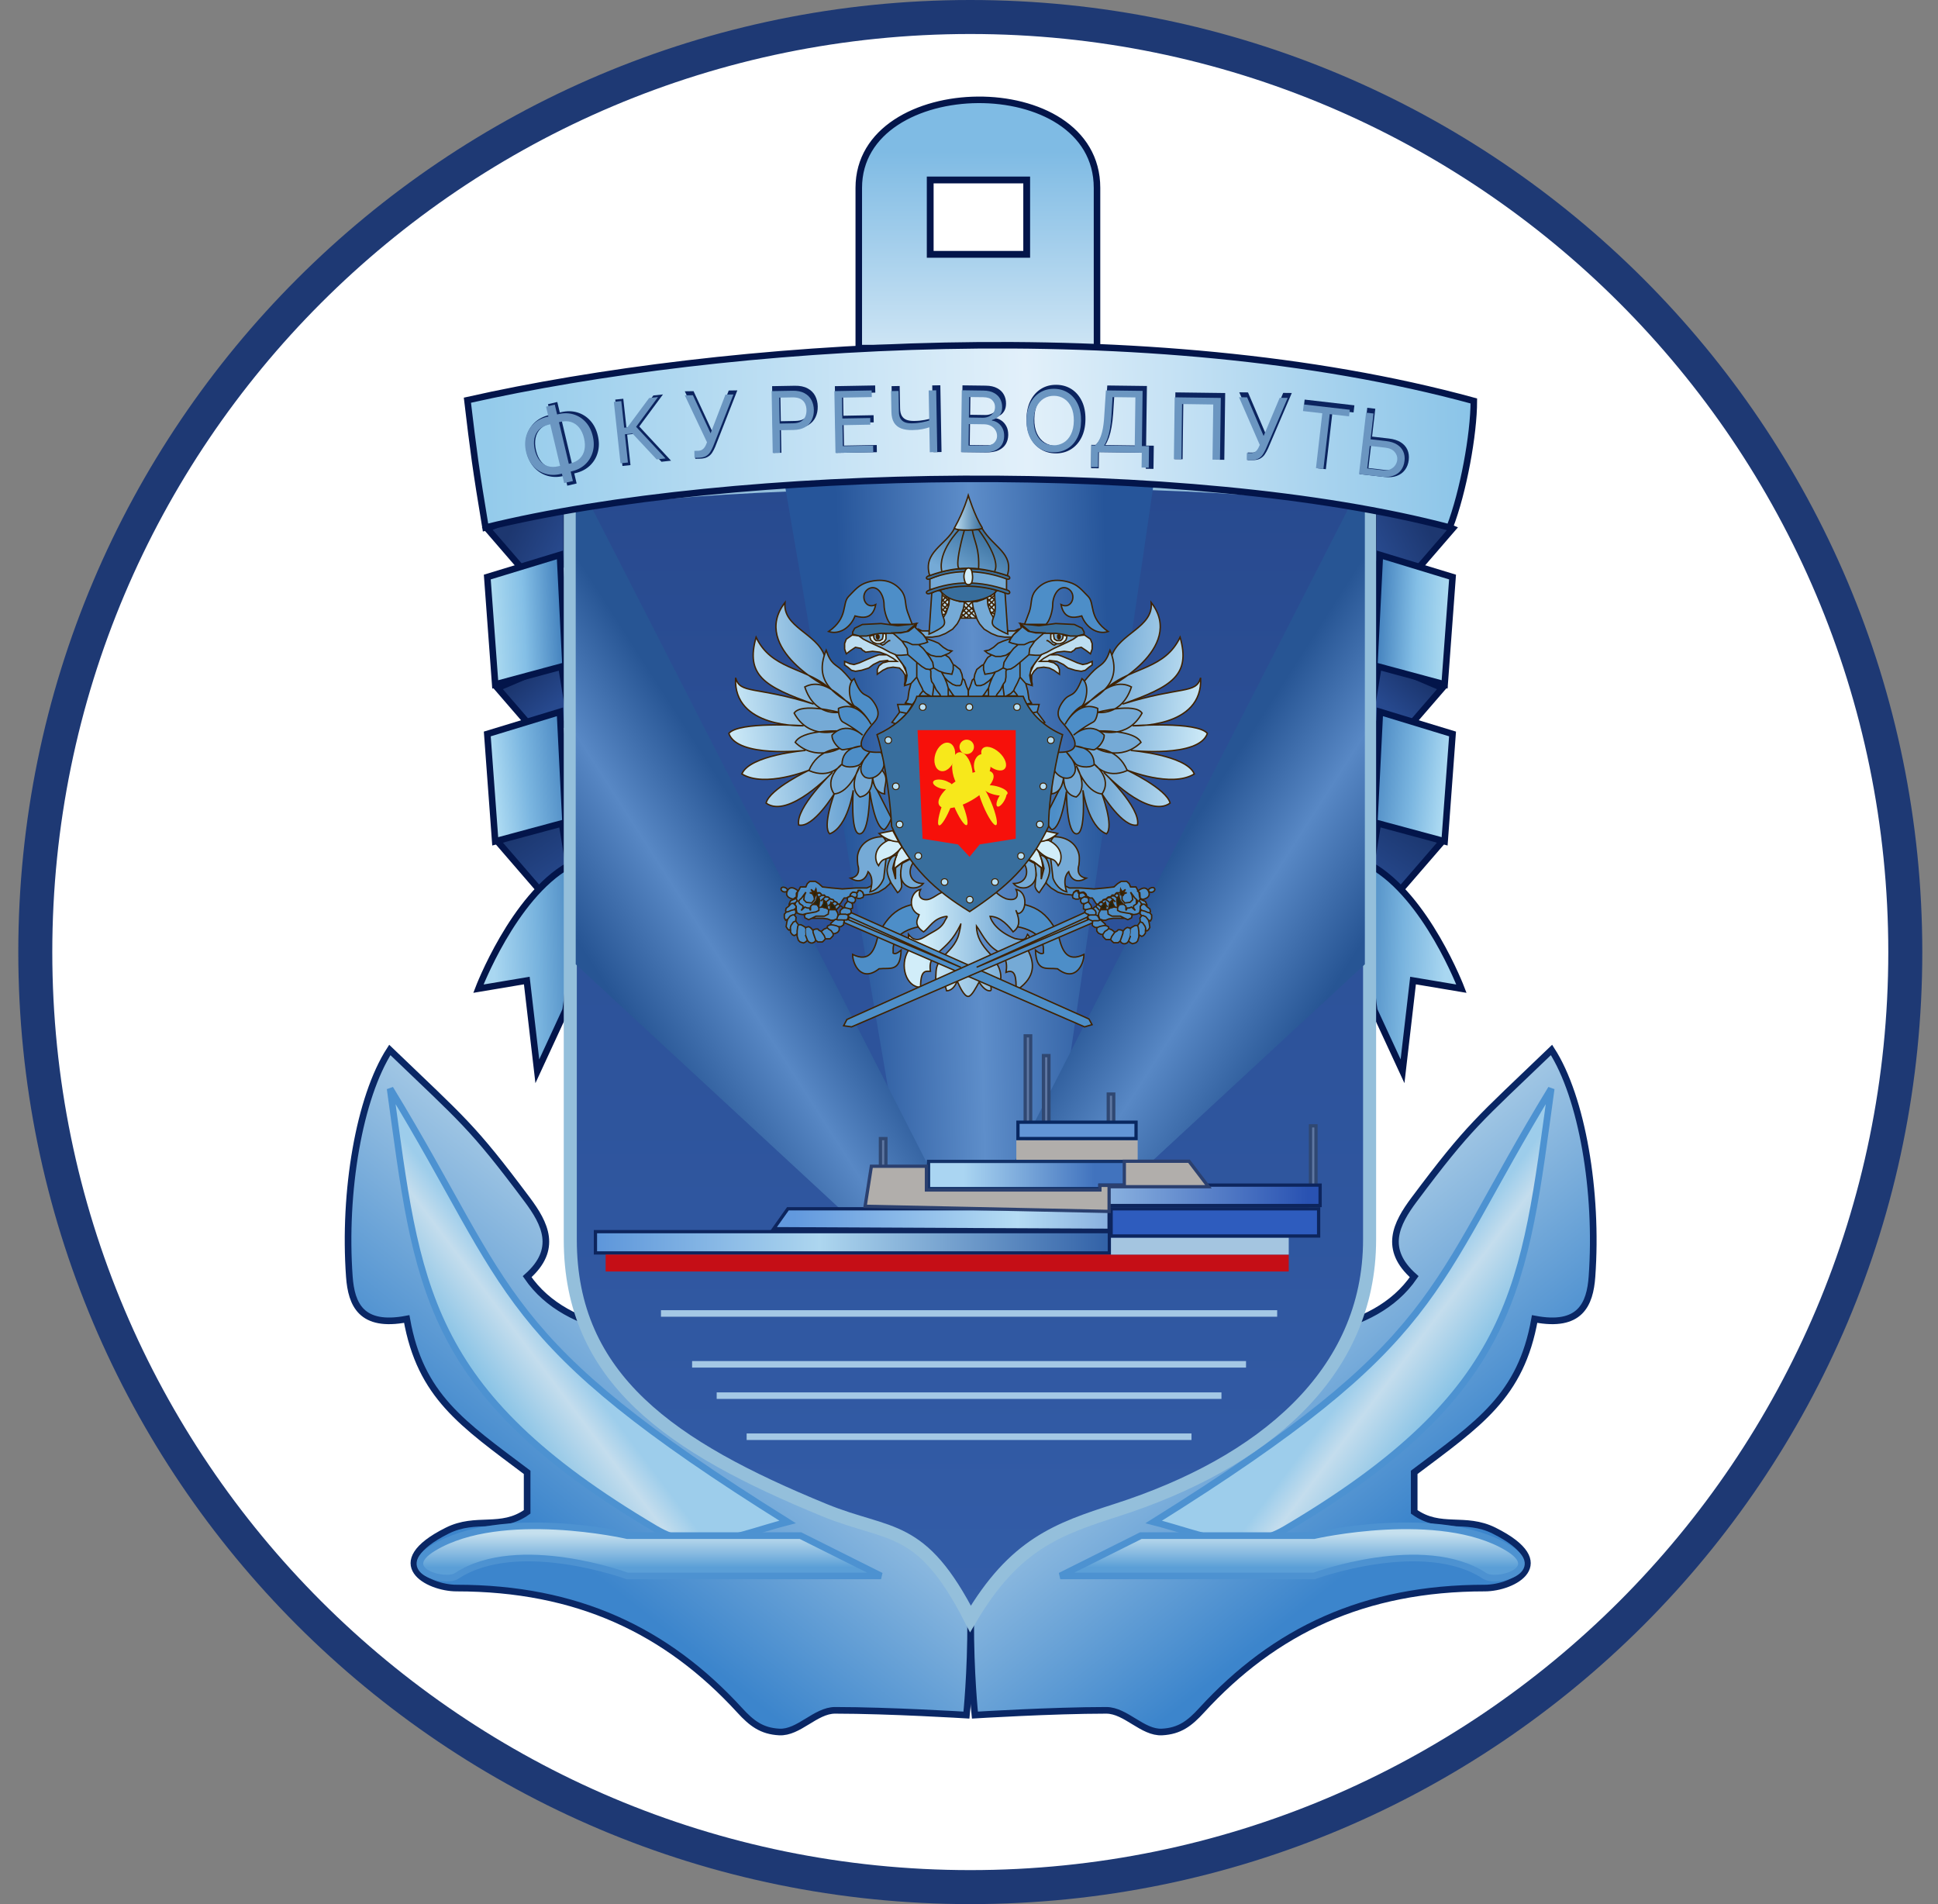 <svg width="57" height="56" viewBox="0 0 57 56" fill="none" xmlns="http://www.w3.org/2000/svg">
<rect x="0" y="0" width="57" height="56" fill="#808080" stroke="none"/>
<g clip-path="url(#clip0_131_171)">
<path d="M28.538 0.5C43.726 0.5 56.038 12.812 56.038 28C56.038 43.188 43.726 55.5 28.538 55.5C13.35 55.5 1.038 43.188 1.038 28C1.038 12.812 13.35 0.5 28.538 0.5Z" fill="white" stroke="#1E3974"/>
<path d="M10.275 37.547C10.095 35.055 10.565 32.275 11.465 30.879C13.623 32.954 13.873 33.097 15.504 35.278C16.035 35.988 16.418 36.739 15.504 37.547C17.906 41.045 25.778 37.765 27.847 42.814C28.948 45.503 28.425 50.441 28.425 50.441C28.425 50.441 26.147 50.301 24.561 50.301C23.986 50.301 23.493 50.969 22.919 50.938C22.402 50.91 22.106 50.683 21.757 50.301C19.609 47.955 16.972 46.705 13.429 46.705C12.581 46.705 11.235 45.975 13.152 45.017C14.01 44.588 14.734 45.017 15.504 44.464V43.302C13.599 41.867 12.366 41.065 11.963 38.792C10.623 39.048 10.334 38.364 10.275 37.547Z" fill="url(#paint0_linear_131_171)" stroke="#0A2765" stroke-width="0.195"/>
<path d="M19.279 44.962C12.436 40.918 12.275 37.802 11.474 32.018C15.142 38.039 14.555 39.381 23.165 44.761C21.694 45.139 20.588 45.735 19.279 44.962Z" fill="url(#paint1_linear_131_171)" stroke="#4D92D1" stroke-width="0.195"/>
<path d="M18.447 46.348H25.913L23.543 45.163H18.447C18.447 45.163 14.76 44.319 12.758 45.518C11.662 46.175 13.082 46.577 13.43 46.348C15.228 45.163 18.447 46.348 18.447 46.348Z" fill="url(#paint2_linear_131_171)" stroke="#4D92D1" stroke-width="0.195"/>
<path d="M46.823 37.547C47.003 35.055 46.533 32.275 45.633 30.879C43.475 32.954 43.225 33.097 41.594 35.278C41.063 35.988 40.68 36.739 41.594 37.547C39.193 41.045 31.32 37.765 29.252 42.814C28.15 45.503 28.674 50.441 28.674 50.441C28.674 50.441 30.951 50.301 32.537 50.301C33.112 50.301 33.605 50.969 34.179 50.938C34.696 50.91 34.992 50.683 35.341 50.301C37.49 47.955 40.127 46.705 43.669 46.705C44.517 46.705 45.863 45.975 43.946 45.017C43.088 44.588 42.364 45.017 41.594 44.464V43.302C43.499 41.867 44.733 41.065 45.136 38.792C46.475 39.048 46.764 38.364 46.823 37.547Z" fill="url(#paint3_linear_131_171)" stroke="#0A2765" stroke-width="0.195"/>
<path d="M37.819 44.962C44.663 40.918 44.824 37.802 45.624 32.018C41.957 38.039 42.543 39.381 33.933 44.761C35.405 45.139 36.511 45.735 37.819 44.962Z" fill="url(#paint4_linear_131_171)" stroke="#4D92D1" stroke-width="0.195"/>
<path d="M38.651 46.348H31.185L33.555 45.163H38.651C38.651 45.163 42.339 44.319 44.34 45.518C45.437 46.175 44.016 46.577 43.668 46.348C41.87 45.163 38.651 46.348 38.651 46.348Z" fill="url(#paint5_linear_131_171)" stroke="#4D92D1" stroke-width="0.195"/>
<path d="M15.868 26.175L14.632 24.744L16.486 23.954L16.773 25.718L15.868 26.175Z" fill="url(#paint6_linear_131_171)" stroke="#03154A" stroke-width="0.192"/>
<path d="M15.868 21.664L14.632 20.233L16.486 19.443L16.773 21.206L15.868 21.664Z" fill="url(#paint7_linear_131_171)" stroke="#03154A" stroke-width="0.192"/>
<path d="M15.569 16.978L14.332 15.546L16.665 14.569V16.562L15.569 16.978Z" fill="url(#paint8_linear_131_171)" stroke="#03154A" stroke-width="0.192"/>
<path d="M14.332 16.971L16.469 16.32L16.632 19.572L14.565 20.129L14.332 16.971Z" fill="url(#paint9_linear_131_171)" stroke="#03154A" stroke-width="0.192"/>
<path d="M14.332 21.586L16.469 20.935L16.632 24.187L14.565 24.744L14.332 21.586Z" fill="url(#paint10_linear_131_171)" stroke="#03154A" stroke-width="0.192"/>
<path d="M14.071 29.077C14.071 29.077 15.098 26.372 16.727 25.45C16.866 28.544 16.632 29.714 16.632 29.714L15.804 31.506L15.494 28.838L14.071 29.077Z" fill="url(#paint11_linear_131_171)" stroke="#03154A" stroke-width="0.192"/>
<path d="M41.186 26.175L42.423 24.744L40.568 23.954L40.282 25.718L41.186 26.175Z" fill="url(#paint12_linear_131_171)" stroke="#03154A" stroke-width="0.192"/>
<path d="M41.186 21.664L42.423 20.233L40.568 19.443L40.282 21.206L41.186 21.664Z" fill="url(#paint13_linear_131_171)" stroke="#03154A" stroke-width="0.192"/>
<path d="M41.485 16.978L42.722 15.546L40.389 14.569V16.562L41.485 16.978Z" fill="url(#paint14_linear_131_171)" stroke="#03154A" stroke-width="0.192"/>
<path d="M42.722 16.971L40.585 16.32L40.422 19.572L42.489 20.129L42.722 16.971Z" fill="url(#paint15_linear_131_171)" stroke="#03154A" stroke-width="0.192"/>
<path d="M42.722 21.586L40.585 20.935L40.422 24.187L42.489 24.744L42.722 21.586Z" fill="url(#paint16_linear_131_171)" stroke="#03154A" stroke-width="0.192"/>
<path d="M42.983 29.077C42.983 29.077 41.956 26.372 40.327 25.45C40.188 28.544 40.422 29.714 40.422 29.714L41.251 31.506L41.56 28.838L42.983 29.077Z" fill="url(#paint17_linear_131_171)" stroke="#03154A" stroke-width="0.192"/>
<path d="M25.258 5.525V10.238H32.265V5.525C32.265 2.022 25.258 2.125 25.258 5.525Z" fill="url(#paint18_linear_131_171)" stroke="#03154A" stroke-width="0.192"/>
<path d="M16.773 36.456V15.113C16.773 13.919 40.282 13.733 40.282 15.113V36.456C40.282 40.417 37.123 43.034 32.844 44.411C31.106 44.97 29.837 45.413 28.543 47.612C27.088 44.767 26.18 45.205 24.242 44.411C19.748 42.568 16.773 40.554 16.773 36.456Z" fill="url(#paint19_linear_131_171)" stroke="#94BFDB" stroke-width="0.384"/>
<path d="M22.816 12.695H34.154L30.624 36.898H26.957L22.816 12.695Z" fill="url(#paint20_linear_131_171)"/>
<path d="M40.143 28.36L40.143 14.007L29.335 35.144L31.683 36.187L40.143 28.36Z" fill="url(#paint21_linear_131_171)"/>
<path d="M16.933 28.36L16.933 14.007L27.741 35.144L25.392 36.187L16.933 28.36Z" fill="url(#paint22_linear_131_171)"/>
<path d="M43.348 11.792C33.811 9.185 21.259 10.08 13.747 11.77C13.923 13.256 13.997 13.815 14.28 15.514C21.569 13.715 34.998 13.499 42.636 15.514C43.041 14.463 43.348 12.771 43.348 11.792Z" fill="url(#paint23_linear_131_171)" stroke="#03154A" stroke-width="0.192"/>
<path d="M27.685 17.398H29.274V17.493V17.647V17.752V17.82V17.919V17.976V18.178H28.575H28.422H28.229H27.765H27.685V18.085V17.899V17.776V17.709V17.398Z" fill="#BDDEF1"/>
<path d="M28.575 18.178H29.274V17.976M28.575 18.178L28.309 17.919L28.333 17.806M28.575 18.178H28.422M28.229 18.178H27.765H27.685V18.085M28.229 18.178L28.243 18.071L28.271 18.041M28.229 18.178L28.684 17.81L28.711 18.164L28.333 17.806M28.229 18.178H28.422M28.333 17.806L28.357 17.693L28.684 17.99L28.669 17.938M28.422 18.178L28.271 18.041M28.422 18.178L28.669 17.938M28.271 18.041L28.599 17.693L28.669 17.938M27.685 18.085L27.799 18.06L27.824 18.019L27.799 17.997M27.685 18.085V17.899M27.685 17.899L27.73 17.938M27.685 17.899V17.776M27.73 17.938L27.914 17.736V17.672L27.705 17.493V17.634L27.898 17.82L27.862 17.919M27.73 17.938L27.799 17.997M27.862 17.919L27.705 17.791M27.862 17.919L27.799 17.997M27.685 17.776L27.705 17.791M27.685 17.776V17.709M27.705 17.791L27.914 17.591L27.824 17.547L27.685 17.709M27.685 17.709V17.398H29.274V17.493M29.049 17.608L29.274 17.82M29.274 17.82V17.752M29.274 17.82V17.919M29.274 17.647V17.493M29.274 17.647L29.251 17.629M29.274 17.647V17.752M29.274 17.493L29.264 17.438L29.117 17.529L29.251 17.629M29.264 17.493L29.049 17.693L29.056 17.752M29.251 17.629L29.064 17.81L29.056 17.752M29.274 17.752L29.099 17.919L29.124 17.989M29.274 17.919L29.149 18.06L29.124 17.989M29.274 17.919V17.976M29.274 17.976L29.056 17.752M29.251 18.06L29.124 17.989" stroke="#3F2201" stroke-width="0.041"/>
<path d="M27.117 18.555L26.986 18.491L27.211 18.738H27.41L27.623 18.705L27.808 18.631L28.019 18.503C28.058 18.458 28.14 18.364 28.154 18.345C28.17 18.321 28.236 18.196 28.236 18.181C28.236 18.17 28.303 17.986 28.336 17.895L28.369 17.713L28.317 17.694H28.236L28.052 17.632L27.926 17.573L27.907 17.793L27.825 18.03L27.725 18.196L27.311 18.555H27.117Z" fill="#75AAD6" stroke="#3F2201" stroke-width="0.041"/>
<path d="M29.847 18.555L29.977 18.491L29.752 18.738H29.553L29.34 18.705L29.156 18.631L28.945 18.503C28.905 18.458 28.823 18.364 28.81 18.345C28.793 18.321 28.727 18.196 28.727 18.181C28.727 18.17 28.661 17.986 28.628 17.895L28.595 17.713L28.647 17.694H28.727L28.912 17.632L29.037 17.573L29.056 17.793L29.139 18.03L29.238 18.196L29.653 18.555H29.847Z" fill="#75AAD6" stroke="#3F2201" stroke-width="0.041"/>
<path d="M27.324 18.649L27.405 17.444C27.405 17.444 27.671 17.265 27.712 17.465C27.712 17.687 27.668 17.832 27.712 18.05C27.741 18.188 27.852 18.32 27.712 18.437C27.58 18.548 27.324 18.649 27.324 18.649Z" fill="#4D8EC8" stroke="#3F2201" stroke-width="0.041"/>
<path d="M29.642 18.649L29.561 17.444C29.561 17.444 29.295 17.265 29.253 17.465C29.253 17.687 29.298 17.832 29.253 18.05C29.225 18.188 29.114 18.32 29.253 18.437C29.386 18.548 29.642 18.649 29.642 18.649Z" fill="#4D8EC8" stroke="#3F2201" stroke-width="0.041"/>
<path d="M29.303 17.358C29.287 17.568 28.124 17.999 27.645 17.358C27.961 17.256 28.154 17.226 28.487 17.227C28.81 17.229 28.996 17.259 29.303 17.358Z" fill="#386E9D" stroke="#3F2201" stroke-width="0.041"/>
<path d="M27.35 17.347V17.02L27.863 16.831L28.465 16.761L29.074 16.831L29.604 16.971V17.38L29.074 17.25L28.515 17.183L27.863 17.25L27.35 17.347Z" fill="#75AAD6" stroke="#3F2201" stroke-width="0.041"/>
<path d="M27.35 17.027C27.263 17.064 27.182 16.984 27.323 16.931C28.079 16.645 28.821 16.648 29.637 16.931C29.735 16.965 29.711 17.068 29.604 17.027C28.985 16.794 28.146 16.691 27.35 17.027Z" fill="#386E9D" stroke="#3F2201" stroke-width="0.041"/>
<path d="M25.403 18.786L25.317 18.72H25.415L25.569 18.701L25.808 18.65L26.267 18.629L26.479 18.817C26.543 18.9 26.672 19.07 26.68 19.079C26.688 19.089 26.694 19.196 26.697 19.248L26.615 19.265H26.334L26.075 19.124L25.403 18.786Z" fill="#75AAD6"/>
<path d="M31.547 18.786L31.633 18.72H31.535L31.381 18.701L31.142 18.65L30.683 18.629L30.471 18.817C30.407 18.9 30.278 19.07 30.27 19.079C30.262 19.089 30.256 19.196 30.253 19.248L30.335 19.265H30.616L30.875 19.124L31.547 18.786Z" fill="#75AAD6"/>
<path d="M27.35 17.455C27.263 17.492 27.182 17.412 27.323 17.359C28.079 17.072 28.821 17.076 29.637 17.359C29.735 17.393 29.711 17.496 29.604 17.455C28.985 17.222 28.146 17.119 27.35 17.455Z" fill="#386E9D" stroke="#3F2201" stroke-width="0.041"/>
<path d="M27.344 16.927C27.13 16.237 27.827 16.031 28.076 15.533C28.275 15.621 28.731 15.582 28.88 15.533C29.225 16.111 29.823 16.264 29.627 16.927C28.88 16.682 28.233 16.605 27.344 16.927Z" fill="url(#paint24_linear_131_171)" stroke="#3F2201" stroke-width="0.041"/>
<path d="M27.699 16.8C27.574 16.217 28.209 15.58 28.209 15.58H28.367C28.367 15.58 28.025 16.75 28.244 16.73C28.462 16.71 28.719 16.73 28.782 16.73C28.813 16.117 28.657 15.944 28.595 15.58H28.782C28.782 15.58 29.445 16.439 29.255 16.8" stroke="#3F2201" stroke-width="0.041"/>
<path d="M28.077 15.517C28.348 15.035 28.479 14.569 28.479 14.569C28.479 14.569 28.662 15.161 28.887 15.517C28.941 15.603 28.016 15.626 28.077 15.517Z" fill="url(#paint25_linear_131_171)" stroke="#3F2201" stroke-width="0.041"/>
<path d="M24.891 18.798L25.064 18.677L25.252 18.695L25.393 18.798L25.577 18.89L25.757 18.974L25.966 19.07L26.164 19.18L26.344 19.257L26.553 19.544L26.673 19.798L26.599 20.148L26.62 20.035V19.855L26.553 19.742L26.454 19.646L26.267 19.621L26.104 19.646L25.966 19.713L25.803 19.83V19.689L25.853 19.582L25.966 19.494L26.136 19.452L26.104 19.423L25.874 19.452L25.687 19.544L25.552 19.646L25.34 19.713L25.16 19.742L25.043 19.713L24.934 19.621L24.842 19.558V19.452L24.994 19.519L25.117 19.544L25.277 19.494L25.506 19.392L25.729 19.3L25.853 19.257H26.083L25.874 19.18L25.662 19.155L25.457 19.18C25.44 19.165 25.405 19.137 25.393 19.137C25.382 19.137 25.341 19.092 25.323 19.07L25.16 19.038L25.012 19.137L24.891 19.229L24.842 19.088V18.925L24.891 18.798Z" fill="#BDDEF1"/>
<path d="M26.083 19.257L25.874 19.18L25.662 19.155L25.457 19.18C25.44 19.165 25.405 19.137 25.393 19.137C25.382 19.137 25.341 19.092 25.323 19.07L25.16 19.038L25.012 19.137L24.891 19.229L24.842 19.088V18.925L24.891 18.798L25.064 18.677L25.252 18.695L25.393 18.798L25.577 18.89L25.757 18.974L25.966 19.07L26.164 19.18L26.344 19.257L26.553 19.544L26.673 19.798L26.599 20.148L26.62 20.035V19.855L26.553 19.742L26.454 19.646L26.267 19.621L26.104 19.646L25.966 19.713L25.803 19.83V19.689L25.853 19.582L25.966 19.494L26.136 19.452M26.083 19.257L26.267 19.363L26.387 19.452H26.136M26.083 19.257H25.853L25.729 19.3L25.506 19.392L25.277 19.494L25.117 19.544L24.994 19.519L24.842 19.452V19.558L24.934 19.621L25.043 19.713L25.16 19.742L25.34 19.713L25.552 19.646L25.687 19.544L25.874 19.452L26.104 19.423L26.136 19.452" stroke="#3F2201" stroke-width="0.041"/>
<path d="M32.072 18.798L31.899 18.677L31.712 18.695L31.57 18.798L31.386 18.89L31.206 18.974L30.997 19.07L30.799 19.18L30.619 19.257L30.411 19.544L30.29 19.798L30.365 20.148L30.343 20.035V19.855L30.411 19.742L30.51 19.646L30.697 19.621L30.86 19.646L30.997 19.713L31.16 19.83V19.689L31.111 19.582L30.997 19.494L30.828 19.452L30.86 19.423L31.089 19.452L31.277 19.544L31.411 19.646L31.623 19.713L31.803 19.742L31.92 19.713L32.03 19.621L32.122 19.558V19.452L31.97 19.519L31.846 19.544L31.687 19.494L31.457 19.392L31.234 19.3L31.111 19.257H30.881L31.089 19.18L31.302 19.155L31.507 19.18C31.523 19.165 31.559 19.137 31.57 19.137C31.581 19.137 31.622 19.092 31.641 19.07L31.803 19.038L31.952 19.137L32.072 19.229L32.122 19.088V18.925L32.072 18.798Z" fill="#BDDEF1"/>
<path d="M30.881 19.257L31.089 19.18L31.302 19.155L31.507 19.18C31.523 19.165 31.559 19.137 31.57 19.137C31.581 19.137 31.622 19.092 31.641 19.07L31.803 19.038L31.952 19.137L32.072 19.229L32.122 19.088V18.925L32.072 18.798L31.899 18.677L31.712 18.695L31.57 18.798L31.386 18.89L31.206 18.974L30.997 19.07L30.799 19.18L30.619 19.257L30.411 19.544L30.29 19.798L30.365 20.148L30.343 20.035V19.855L30.411 19.742L30.51 19.646L30.697 19.621L30.86 19.646L30.997 19.713L31.16 19.83V19.689L31.111 19.582L30.997 19.494L30.828 19.452M30.881 19.257L30.697 19.363L30.577 19.452H30.828M30.881 19.257H31.111L31.234 19.3L31.457 19.392L31.687 19.494L31.846 19.544L31.97 19.519L32.122 19.452V19.558L32.03 19.621L31.92 19.713L31.803 19.742L31.623 19.713L31.411 19.646L31.277 19.544L31.089 19.452L30.86 19.423L30.828 19.452" stroke="#3F2201" stroke-width="0.041"/>
<path d="M26.408 18.402L26.959 18.338L26.659 18.586L26.256 18.625H25.913L25.711 18.653L25.482 18.706H25.28L25.079 18.653V18.586L25.139 18.476L25.365 18.366L25.913 18.338L26.408 18.402Z" fill="#386E9D" stroke="#3F2201" stroke-width="0.041"/>
<path d="M30.556 18.402L30.004 18.338L30.305 18.586L30.708 18.625H31.051L31.252 18.653L31.482 18.706H31.683L31.885 18.653V18.586L31.825 18.476L31.599 18.366L31.051 18.338L30.556 18.402Z" fill="#386E9D" stroke="#3F2201" stroke-width="0.041"/>
<path d="M26.348 21.291L26.235 21.245L26.458 20.947L26.401 20.719H26.837C26.819 20.719 26.69 20.69 26.628 20.676L26.701 20.566L26.737 20.313L26.794 20.103L26.608 20.163L26.651 20.023L26.677 19.86L26.628 19.644L26.511 19.48L26.348 19.271H26.511L26.701 19.254L26.677 19.071L26.531 18.855L26.348 18.692L26.255 18.615H26.494L26.721 18.565L26.884 18.439L26.964 18.319L26.924 18.459L27.037 18.565L27.15 18.665L27.233 18.778L27.46 18.855L27.606 18.918L27.743 19.038L27.873 19.118L27.996 19.144L27.909 19.214L27.796 19.261L27.909 19.334L27.956 19.401L28.036 19.547L28.086 19.57L28.235 19.69L28.292 19.83L28.315 19.957L28.365 20L28.428 20.19L28.482 20.313V20.503L28.315 20.536H28.192L28.086 20.503L28.052 20.463L27.889 20.466L27.823 20.566L27.689 20.536L27.666 20.479H27.433V20.503L27.36 20.466H27.037L26.837 20.719L26.677 20.982L26.348 21.291Z" fill="#4D8EC8"/>
<path d="M26.677 20.982L26.464 20.939L26.458 20.947M26.677 20.982L26.348 21.291L26.235 21.245L26.458 20.947M26.677 20.982L26.837 20.719M26.458 20.947L26.401 20.719H26.837M26.837 20.719C26.819 20.719 26.69 20.69 26.628 20.676L26.701 20.566L26.737 20.313L26.794 20.103M26.837 20.719L27.037 20.466M26.794 20.103L26.924 19.957L26.964 19.913M26.794 20.103L26.608 20.163L26.651 20.023L26.677 19.86L26.628 19.644L26.511 19.48L26.348 19.271H26.511L26.701 19.254M26.964 19.913L27.037 20.08L27.117 20.233L27.15 20.313M26.964 19.913V19.76V19.604V19.48M27.15 20.313L27.06 20.423L27.037 20.466M27.15 20.313L27.233 20.396L27.36 20.466M27.037 20.466H27.36M26.701 19.254L26.677 19.071L26.531 18.855M26.701 19.254L26.964 19.48M26.531 18.855L26.348 18.692L26.255 18.615H26.494L26.721 18.565L26.884 18.439L26.964 18.319L26.924 18.459L27.037 18.565L27.15 18.665L27.233 18.778M26.531 18.855L26.677 18.885L26.837 18.958H27.02M27.233 18.778L27.283 18.885L27.194 18.918L27.02 18.958M27.233 18.778L27.46 18.855L27.606 18.918L27.743 19.038L27.873 19.118L27.996 19.144L27.909 19.214L27.796 19.261M27.02 18.958L27.15 19.071L27.233 19.174M26.964 19.48L27.117 19.604L27.233 19.674L27.347 19.69M27.347 19.69L27.46 19.644M27.347 19.69L27.377 19.73V19.913L27.4 20.043L27.46 20.126M27.46 19.644L27.433 19.48L27.347 19.334L27.233 19.174M27.46 19.644L27.606 19.73L27.689 19.762M27.233 19.174L27.377 19.271L27.533 19.307H27.683L27.796 19.261M27.796 19.261L27.909 19.334L27.956 19.401L28.036 19.547M28.036 19.547V19.69L27.996 19.83L27.773 19.793L27.689 19.762M28.036 19.547L28.086 19.57L28.235 19.69L28.292 19.83L28.315 19.957M27.36 20.466L27.433 20.503V20.479M27.46 20.126V20.233L27.433 20.423V20.479M27.46 20.126L27.533 20.283L27.643 20.423L27.666 20.479M27.689 19.762L27.773 19.913M27.773 19.913L27.843 20.08L27.889 20.233M27.773 19.913C27.779 19.928 27.842 19.993 27.873 20.023L28.019 20.126L28.119 20.163H28.235L28.272 20.126L28.315 19.957M27.889 20.233V20.363V20.466M27.889 20.233L28.019 20.423L28.052 20.463M27.889 20.466L27.823 20.566L27.689 20.536L27.666 20.479M27.889 20.466L28.052 20.463M28.315 19.957L28.365 20L28.428 20.19L28.482 20.313V20.503L28.315 20.536H28.192L28.086 20.503L28.052 20.463M27.666 20.479H27.433" stroke="#3F2201" stroke-width="0.041"/>
<path d="M30.616 21.291L30.729 21.245L30.505 20.947L30.562 20.719H30.126C30.145 20.719 30.274 20.69 30.336 20.676L30.263 20.566L30.226 20.313L30.169 20.103L30.356 20.163L30.313 20.023L30.286 19.86L30.336 19.644L30.453 19.48L30.616 19.271H30.453L30.263 19.254L30.286 19.071L30.433 18.855L30.616 18.692L30.709 18.615H30.469L30.243 18.565L30.08 18.439L30 18.319L30.04 18.459L29.927 18.565L29.813 18.665L29.73 18.778L29.504 18.855L29.357 18.918L29.221 19.038L29.091 19.118L28.968 19.144L29.054 19.214L29.168 19.261L29.054 19.334L29.008 19.401L28.928 19.547L28.878 19.57L28.728 19.69L28.672 19.83L28.648 19.957L28.598 20L28.535 20.19L28.482 20.313V20.503L28.648 20.536H28.771L28.878 20.503L28.911 20.463L29.074 20.466L29.141 20.566L29.274 20.536L29.297 20.479H29.53V20.503L29.604 20.466H29.927L30.126 20.719L30.286 20.982L30.616 21.291Z" fill="#4D8EC8"/>
<path d="M30.286 20.982L30.499 20.939L30.505 20.947M30.286 20.982L30.616 21.291L30.729 21.245L30.505 20.947M30.286 20.982L30.126 20.719M30.505 20.947L30.562 20.719H30.126M30.126 20.719C30.145 20.719 30.274 20.69 30.336 20.676L30.263 20.566L30.226 20.313L30.169 20.103M30.126 20.719L29.927 20.466M30.169 20.103L30.04 19.957L30 19.913M30.169 20.103L30.356 20.163L30.313 20.023L30.286 19.86L30.336 19.644L30.453 19.48L30.616 19.271H30.453L30.263 19.254M30 19.913L29.927 20.08L29.847 20.233L29.813 20.313M30 19.913V19.76V19.604V19.48M29.813 20.313L29.903 20.423L29.927 20.466M29.813 20.313L29.73 20.396L29.604 20.466M29.927 20.466H29.604M30.263 19.254L30.286 19.071L30.433 18.855M30.263 19.254L30 19.48M30.433 18.855L30.616 18.692L30.709 18.615H30.469L30.243 18.565L30.08 18.439L30 18.319L30.04 18.459L29.927 18.565L29.813 18.665L29.73 18.778M30.433 18.855L30.286 18.885L30.126 18.958H29.943M29.73 18.778L29.68 18.885L29.77 18.918L29.943 18.958M29.73 18.778L29.504 18.855L29.357 18.918L29.221 19.038L29.091 19.118L28.968 19.144L29.054 19.214L29.168 19.261M29.943 18.958L29.813 19.071L29.73 19.174M30 19.48L29.847 19.604L29.73 19.674L29.617 19.69M29.617 19.69L29.504 19.644M29.617 19.69L29.587 19.73V19.913L29.564 20.043L29.504 20.126M29.504 19.644L29.53 19.48L29.617 19.334L29.73 19.174M29.504 19.644L29.357 19.73L29.274 19.762M29.73 19.174L29.587 19.271L29.43 19.307H29.281L29.168 19.261M29.168 19.261L29.054 19.334L29.008 19.401L28.928 19.547M28.928 19.547V19.69L28.968 19.83L29.191 19.793L29.274 19.762M28.928 19.547L28.878 19.57L28.728 19.69L28.672 19.83L28.648 19.957M29.604 20.466L29.53 20.503V20.479M29.504 20.126V20.233L29.53 20.423V20.479M29.504 20.126L29.43 20.283L29.321 20.423L29.297 20.479M29.274 19.762L29.191 19.913M29.191 19.913L29.121 20.08L29.074 20.233M29.191 19.913C29.184 19.928 29.122 19.993 29.091 20.023L28.945 20.126L28.845 20.163H28.728L28.692 20.126L28.648 19.957M29.074 20.233V20.363V20.466M29.074 20.233L28.945 20.423L28.911 20.463M29.074 20.466L29.141 20.566L29.274 20.536L29.297 20.479M29.074 20.466L28.911 20.463M28.648 19.957L28.598 20L28.535 20.19L28.482 20.313V20.503L28.648 20.536H28.771L28.878 20.503L28.911 20.463M29.297 20.479H29.53" stroke="#3F2201" stroke-width="0.041"/>
<path d="M24.37 18.574C24.707 18.679 25.029 18.434 25.147 18.115C25.393 18.183 25.669 18.208 25.757 17.781C25.436 17.95 25.262 17.458 25.566 17.305C25.832 17.193 26.001 17.529 26.001 17.781C26.001 17.971 26.099 18.287 26.205 18.363H26.831C26.831 18.363 26.74 18.136 26.689 17.989C26.606 17.749 26.665 17.563 26.506 17.366C26.256 17.059 25.901 17.011 25.521 17.122C25.259 17.199 25.152 17.346 24.96 17.541C24.755 17.749 24.96 18.165 24.37 18.574Z" fill="#4D8EC8" stroke="#3F2201" stroke-width="0.041"/>
<path d="M32.593 18.574C32.257 18.679 31.934 18.434 31.816 18.115C31.57 18.183 31.294 18.208 31.206 17.781C31.528 17.95 31.701 17.458 31.397 17.305C31.132 17.193 30.962 17.529 30.962 17.781C30.962 17.971 30.865 18.287 30.759 18.363H30.132C30.132 18.363 30.223 18.136 30.275 17.989C30.358 17.749 30.298 17.563 30.458 17.366C30.707 17.059 31.062 17.011 31.442 17.122C31.705 17.199 31.811 17.346 32.004 17.541C32.209 17.749 32.004 18.165 32.593 18.574Z" fill="#4D8EC8" stroke="#3F2201" stroke-width="0.041"/>
<path d="M26.218 24.064C26.218 24.064 26.129 24.3 26.013 24.4C25.727 24.369 25.581 23.276 25.581 23.276C25.581 23.276 25.581 24.53 25.279 24.523C25.003 24.517 25.095 23.242 25.095 23.242C25.095 23.242 24.944 24.316 24.403 24.523C24.177 24.303 24.54 23.338 24.54 23.338C24.54 23.338 23.916 24.365 23.491 24.263C23.411 23.871 24.054 23.154 24.346 22.853C23.994 23.192 23.058 24.002 22.532 23.619C22.631 23.201 23.806 22.646 23.806 22.646C23.806 22.646 22.497 23.181 21.82 22.762C22.021 22.276 23.296 22.111 23.617 22.078C23.254 22.11 21.656 22.213 21.436 21.57C21.642 21.318 22.635 21.308 23.214 21.325C22.611 21.26 21.58 20.995 21.635 19.933C21.769 20.421 22.2 20.169 23.93 20.707C22.471 20.193 21.924 19.854 22.238 18.741C22.566 19.438 23.182 19.585 23.769 19.854C23.172 19.413 22.41 18.598 23.087 17.72C23.019 18.45 24.021 18.623 24.252 19.289C24.718 20.154 25.012 21.687 25.012 21.687L26.218 24.064Z" fill="url(#paint26_linear_131_171)"/>
<path d="M26.218 24.064C26.218 24.064 26.129 24.3 26.013 24.4C25.727 24.369 25.581 23.276 25.581 23.276C25.581 23.276 25.581 24.53 25.279 24.523C25.003 24.517 25.095 23.242 25.095 23.242C25.095 23.242 24.944 24.316 24.403 24.523C24.177 24.303 24.54 23.338 24.54 23.338C24.54 23.338 23.916 24.365 23.491 24.263C23.388 23.758 24.485 22.714 24.485 22.714C24.485 22.714 23.189 24.098 22.532 23.619C22.631 23.201 23.806 22.646 23.806 22.646C23.806 22.646 22.497 23.181 21.82 22.762C22.05 22.205 23.69 22.07 23.69 22.07C23.69 22.07 21.684 22.297 21.436 21.57C21.73 21.21 23.635 21.344 23.635 21.344C23.635 21.344 21.557 21.429 21.635 19.933C21.769 20.421 22.2 20.169 23.93 20.707C22.471 20.193 21.924 19.854 22.238 18.741C22.676 19.673 23.629 19.621 24.341 20.193C24.406 20.27 22.047 19.07 23.087 17.72C23.019 18.45 24.021 18.623 24.252 19.289C24.718 20.154 25.012 21.687 25.012 21.687L26.218 24.064Z" stroke="#3F2201" stroke-width="0.041"/>
<path d="M30.729 24.064C30.729 24.064 30.817 24.3 30.934 24.4C31.22 24.369 31.366 23.276 31.366 23.276C31.366 23.276 31.366 24.53 31.667 24.523C31.944 24.517 31.852 23.242 31.852 23.242C31.852 23.242 32.003 24.316 32.544 24.523C32.77 24.303 32.407 23.338 32.407 23.338C32.407 23.338 33.031 24.365 33.456 24.263C33.536 23.871 32.893 23.154 32.601 22.853C32.953 23.192 33.889 24.002 34.415 23.619C34.316 23.201 33.14 22.646 33.14 22.646C33.14 22.646 34.45 23.181 35.127 22.762C34.926 22.276 33.651 22.111 33.33 22.078C33.693 22.11 35.291 22.213 35.511 21.57C35.305 21.318 34.312 21.308 33.733 21.325C34.336 21.26 35.367 20.995 35.312 19.933C35.178 20.421 34.747 20.169 33.017 20.707C34.476 20.193 35.023 19.854 34.709 18.741C34.381 19.438 33.765 19.585 33.178 19.854C33.775 19.413 34.536 18.598 33.86 17.72C33.928 18.45 32.926 18.623 32.695 19.289C32.229 20.154 31.935 21.687 31.935 21.687L30.729 24.064Z" fill="url(#paint27_linear_131_171)"/>
<path d="M30.729 24.064C30.729 24.064 30.817 24.3 30.934 24.4C31.22 24.369 31.366 23.276 31.366 23.276C31.366 23.276 31.366 24.53 31.667 24.523C31.944 24.517 31.852 23.242 31.852 23.242C31.852 23.242 32.003 24.316 32.544 24.523C32.77 24.303 32.407 23.338 32.407 23.338C32.407 23.338 33.031 24.365 33.456 24.263C33.559 23.758 32.462 22.714 32.462 22.714C32.462 22.714 33.758 24.098 34.415 23.619C34.316 23.201 33.14 22.646 33.14 22.646C33.14 22.646 34.45 23.181 35.127 22.762C34.897 22.205 33.257 22.07 33.257 22.07C33.257 22.07 35.262 22.297 35.511 21.57C35.217 21.21 33.312 21.344 33.312 21.344C33.312 21.344 35.39 21.429 35.312 19.933C35.178 20.421 34.747 20.169 33.017 20.707C34.476 20.193 35.023 19.854 34.709 18.741C34.27 19.673 33.318 19.621 32.606 20.193C32.541 20.27 34.9 19.07 33.86 17.72C33.928 18.45 32.926 18.623 32.695 19.289C32.229 20.154 31.935 21.687 31.935 21.687L30.729 24.064Z" stroke="#3F2201" stroke-width="0.041"/>
<path d="M25.917 22.611C25.917 22.611 25.987 22.699 26.018 22.763C26.118 22.969 25.994 23.105 26.018 23.349C25.773 23.309 25.695 23.102 25.663 22.857C25.663 23.153 25.558 23.396 25.292 23.439C25.068 23.271 25.109 22.979 25.18 22.77C25.057 23.006 24.835 23.328 24.533 23.349C24.322 23.04 24.497 22.752 24.633 22.597C24.483 22.71 24.199 22.84 23.791 22.662C23.903 22.39 24.079 22.232 24.246 22.142C23.998 22.165 23.68 22.116 23.388 21.833C23.484 21.645 23.804 21.562 24.093 21.525C23.845 21.482 23.559 21.343 23.357 20.973C23.468 20.803 23.838 20.808 24.159 20.849C23.976 20.75 23.787 20.559 23.67 20.203C23.947 20.056 24.22 20.136 24.455 20.278C24.212 20.027 24.07 19.68 24.299 19.125C24.439 19.546 24.577 19.534 24.764 19.711C24.897 19.837 25.057 20.039 25.057 20.039L25.499 20.95L25.249 21.599V22.044L25.589 22.306L25.917 22.611Z" fill="url(#paint28_linear_131_171)"/>
<path d="M25.917 22.611C25.917 22.611 25.987 22.699 26.018 22.763C26.118 22.969 25.994 23.105 26.018 23.349C25.773 23.309 25.695 23.102 25.663 22.857C25.663 23.153 25.558 23.396 25.292 23.439C24.914 23.156 25.292 22.521 25.292 22.521C25.292 22.521 25.013 23.316 24.533 23.349C24.22 22.89 24.756 22.478 24.756 22.478C24.756 22.478 24.421 22.938 23.791 22.662C24.058 22.017 24.682 22.017 24.682 22.017C24.682 22.017 23.981 22.407 23.388 21.833C23.575 21.466 24.616 21.497 24.616 21.497C24.616 21.497 23.791 21.767 23.357 20.973C23.566 20.655 24.682 20.95 24.682 20.95C24.682 20.95 23.957 21.08 23.67 20.203C24.358 19.838 25.018 20.87 25.139 20.79C24.74 20.474 23.871 20.163 24.299 19.125C24.439 19.546 24.577 19.534 24.764 19.711C24.897 19.837 25.057 20.039 25.057 20.039L25.499 20.95L25.249 21.599V22.044L25.589 22.306L25.917 22.611Z" stroke="#3F2201" stroke-width="0.041"/>
<path d="M31.03 22.611C31.03 22.611 30.96 22.699 30.928 22.763C30.829 22.969 30.953 23.105 30.928 23.349C31.174 23.309 31.252 23.102 31.284 22.857C31.284 23.153 31.389 23.396 31.655 23.439C31.879 23.271 31.837 22.979 31.766 22.77C31.89 23.006 32.112 23.328 32.413 23.349C32.625 23.04 32.45 22.752 32.314 22.597C32.464 22.71 32.748 22.84 33.156 22.662C33.044 22.39 32.867 22.232 32.701 22.142C32.949 22.165 33.267 22.116 33.559 21.833C33.463 21.645 33.143 21.562 32.853 21.525C33.102 21.482 33.388 21.343 33.59 20.973C33.478 20.803 33.109 20.808 32.788 20.849C32.971 20.75 33.16 20.559 33.277 20.203C32.999 20.056 32.727 20.136 32.492 20.278C32.735 20.027 32.877 19.68 32.648 19.125C32.508 19.546 32.37 19.534 32.183 19.711C32.05 19.837 31.89 20.039 31.89 20.039L31.448 20.95L31.698 21.599V22.044L31.358 22.306L31.03 22.611Z" fill="url(#paint29_linear_131_171)"/>
<path d="M31.03 22.611C31.03 22.611 30.96 22.699 30.928 22.763C30.829 22.969 30.953 23.105 30.928 23.349C31.174 23.309 31.252 23.102 31.284 22.857C31.284 23.153 31.389 23.396 31.655 23.439C32.033 23.156 31.655 22.521 31.655 22.521C31.655 22.521 31.934 23.316 32.413 23.349C32.727 22.89 32.191 22.478 32.191 22.478C32.191 22.478 32.526 22.938 33.156 22.662C32.889 22.017 32.265 22.017 32.265 22.017C32.265 22.017 32.966 22.407 33.559 21.833C33.372 21.466 32.331 21.497 32.331 21.497C32.331 21.497 33.156 21.767 33.59 20.973C33.381 20.655 32.265 20.95 32.265 20.95C32.265 20.95 32.99 21.08 33.277 20.203C32.588 19.838 31.929 20.87 31.808 20.79C32.207 20.474 33.075 20.163 32.648 19.125C32.508 19.546 32.37 19.534 32.183 19.711C32.05 19.837 31.89 20.039 31.89 20.039L31.448 20.95L31.698 21.599V22.044L31.358 22.306L31.03 22.611Z" stroke="#3F2201" stroke-width="0.041"/>
<path d="M25.914 22.125C25.914 22.125 26.036 22.369 25.996 22.523C25.933 22.768 25.666 22.968 25.439 22.855C25.249 22.703 25.318 22.49 25.413 22.333C25.381 22.375 25.346 22.42 25.314 22.463C25.252 22.544 24.915 22.613 24.765 22.488C24.765 22.2 24.929 22.064 25.078 22C24.989 22.019 24.886 22.039 24.786 22.052C24.696 22.05 24.46 21.816 24.471 21.62C24.801 21.271 25.16 21.464 25.305 21.567C25.21 21.494 25.02 21.355 24.786 21.231C24.714 21.192 24.651 20.996 24.661 20.834C25.133 20.626 25.46 21.046 25.575 21.227C25.5 21.105 25.335 20.872 25.123 20.76C25.002 20.646 24.883 20.134 25.123 19.959C25.37 20.592 25.464 20.329 25.681 20.626C25.914 20.947 25.817 21.119 25.72 21.231C25.487 21.496 24.909 22.149 25.845 22.125C25.872 22.127 25.914 22.125 25.914 22.125Z" fill="url(#paint30_linear_131_171)"/>
<path d="M25.914 22.125C25.914 22.125 26.036 22.369 25.996 22.523C25.933 22.768 25.666 22.968 25.439 22.855C25.103 22.585 25.577 22.125 25.577 22.125C25.577 22.125 25.434 22.304 25.314 22.463C25.252 22.544 24.915 22.613 24.765 22.488C24.765 21.961 25.314 21.944 25.314 21.944C25.314 21.944 25.038 22.018 24.786 22.052C24.696 22.05 24.46 21.816 24.471 21.62C24.896 21.171 25.37 21.62 25.37 21.62C25.37 21.62 25.123 21.411 24.786 21.231C24.714 21.192 24.651 20.996 24.661 20.834C25.254 20.573 25.62 21.304 25.62 21.304C25.62 21.304 25.417 20.915 25.123 20.76C25.002 20.646 24.883 20.134 25.123 19.959C25.37 20.592 25.464 20.329 25.681 20.626C25.914 20.947 25.817 21.119 25.72 21.231C25.487 21.496 24.909 22.149 25.845 22.125C25.872 22.127 25.914 22.125 25.914 22.125Z" stroke="#3F2201" stroke-width="0.041"/>
<path d="M31.033 22.125C31.033 22.125 30.911 22.369 30.951 22.523C31.014 22.768 31.281 22.968 31.508 22.855C31.698 22.703 31.63 22.49 31.534 22.333C31.566 22.375 31.601 22.42 31.634 22.463C31.695 22.544 32.032 22.613 32.182 22.488C32.182 22.2 32.018 22.064 31.869 22C31.958 22.019 32.061 22.039 32.161 22.052C32.251 22.05 32.487 21.816 32.476 21.62C32.146 21.271 31.787 21.464 31.642 21.567C31.737 21.494 31.927 21.355 32.161 21.231C32.233 21.192 32.296 20.996 32.286 20.834C31.814 20.626 31.486 21.046 31.372 21.227C31.447 21.105 31.612 20.872 31.824 20.76C31.945 20.646 32.064 20.134 31.824 19.959C31.577 20.592 31.483 20.329 31.266 20.626C31.033 20.947 31.13 21.119 31.227 21.231C31.46 21.496 32.038 22.149 31.102 22.125C31.075 22.127 31.033 22.125 31.033 22.125Z" fill="url(#paint31_linear_131_171)"/>
<path d="M31.033 22.125C31.033 22.125 30.911 22.369 30.951 22.523C31.014 22.768 31.281 22.968 31.508 22.855C31.844 22.585 31.37 22.125 31.37 22.125C31.37 22.125 31.513 22.304 31.634 22.463C31.695 22.544 32.032 22.613 32.182 22.488C32.182 21.961 31.634 21.944 31.634 21.944C31.634 21.944 31.909 22.018 32.161 22.052C32.251 22.05 32.487 21.816 32.476 21.62C32.051 21.171 31.577 21.62 31.577 21.62C31.577 21.62 31.824 21.411 32.161 21.231C32.233 21.192 32.296 20.996 32.286 20.834C31.693 20.573 31.327 21.304 31.327 21.304C31.327 21.304 31.53 20.915 31.824 20.76C31.945 20.646 32.064 20.134 31.824 19.959C31.577 20.592 31.483 20.329 31.266 20.626C31.033 20.947 31.13 21.119 31.227 21.231C31.46 21.496 32.038 22.149 31.102 22.125C31.075 22.127 31.033 22.125 31.033 22.125Z" stroke="#3F2201" stroke-width="0.041"/>
<path d="M33.689 26.513L33.526 26.443L33.489 26.503L33.507 26.539L33.534 26.573L33.607 26.592L33.563 26.631L33.526 26.666L33.534 26.733L33.593 26.778H33.546L33.534 26.83V26.885L33.583 26.929L33.555 26.961L33.526 27.002L33.534 27.059V27.108L33.507 27.154L33.459 27.219H33.384L33.324 27.251L33.246 27.299L33.157 27.276L33.112 27.299L33.075 27.33L33.028 27.393L33.007 27.362L32.947 27.346H32.887L32.858 27.379L32.787 27.419L32.743 27.379L32.7 27.346L32.607 27.309V27.265L32.578 27.243L32.548 27.23L32.496 27.219L32.511 27.181L32.47 27.144L32.422 27.1L32.37 27.052L32.337 27.026L32.316 26.992L32.281 26.929L32.344 26.909L32.583 26.778L32.916 26.753H33.423V26.307L32.831 26.219L32.891 26.295L32.831 26.277L32.79 26.307L32.776 26.35H32.74H32.682L32.666 26.397H32.62L32.566 26.413L32.53 26.457L32.47 26.466L32.422 26.487L32.407 26.537L32.344 26.547L32.316 26.565L32.304 26.613H32.27L32.245 26.636L32.236 26.666H32.208L32.171 26.698L32.128 26.72H32.082L32.101 26.698V26.666L32.082 26.613L32.046 26.573L32.011 26.524L32.019 26.487V26.443L31.991 26.397L31.93 26.385V26.364V26.324L31.905 26.295L31.886 26.267L31.838 26.256L31.762 26.267H31.718L31.695 26.207H31.639L31.559 26.267L31.542 26.35L31.559 26.413L31.639 26.443H31.718L31.762 26.413H31.822L31.782 26.457V26.513L31.822 26.573H31.905L31.868 26.613V26.666V26.733L31.938 26.753L31.905 26.806V26.849L31.938 26.909H31.991V26.953V27.016L32.035 27.086H32.101L32.128 27.172V27.219L32.208 27.276H32.281L32.258 27.299V27.379L32.304 27.442L32.381 27.479H32.438V27.539L32.481 27.588L32.527 27.632H32.607H32.664L32.7 27.675L32.754 27.725H32.834H32.887L32.947 27.675L32.98 27.725L33.04 27.755H33.097L33.157 27.725L33.193 27.675L33.246 27.725L33.31 27.755L33.41 27.725L33.459 27.675L33.496 27.555V27.479L33.526 27.512L33.583 27.539L33.636 27.512L33.689 27.442V27.346L33.733 27.379L33.776 27.346L33.819 27.276L33.799 27.139L33.776 27.059L33.836 27.086L33.872 27.016V26.909L33.819 26.849L33.836 26.806L33.819 26.733L33.733 26.666V26.613L33.689 26.513Z" fill="#4D8EC8"/>
<path d="M33.733 26.666V26.613L33.689 26.513L33.526 26.443L33.489 26.503L33.507 26.539L33.534 26.573L33.607 26.592M33.733 26.666L33.819 26.733L33.836 26.806L33.819 26.849M33.733 26.666L33.689 26.613L33.654 26.592H33.607M33.819 26.849L33.872 26.909V27.016L33.836 27.086L33.776 27.059M33.819 26.849L33.746 26.83L33.67 26.796L33.593 26.778M33.776 27.059L33.799 27.139L33.819 27.276L33.776 27.346L33.733 27.379L33.689 27.346M33.776 27.059L33.733 27.002L33.698 26.961L33.627 26.929H33.583M33.689 27.346V27.442L33.636 27.512L33.583 27.539L33.526 27.512L33.496 27.479M33.689 27.346L33.698 27.309L33.678 27.243L33.636 27.181L33.607 27.139L33.534 27.108M33.496 27.479V27.555L33.459 27.675L33.41 27.725L33.31 27.755L33.246 27.725L33.193 27.675M33.496 27.479V27.401L33.479 27.276L33.459 27.219M33.193 27.675L33.157 27.725L33.097 27.755H33.04L32.98 27.725L32.947 27.675M33.193 27.675L33.246 27.539C33.251 27.499 33.261 27.419 33.259 27.419C33.258 27.419 33.255 27.37 33.253 27.346L33.246 27.299M32.947 27.675L32.887 27.725H32.834H32.754L32.7 27.675L32.664 27.632M32.947 27.675L32.996 27.539L33.028 27.442V27.393M32.664 27.632H32.607H32.527L32.481 27.588L32.438 27.539V27.479M32.664 27.632L32.7 27.539L32.743 27.479L32.787 27.419M32.438 27.479H32.381L32.304 27.442L32.258 27.379V27.299L32.281 27.276M32.438 27.479L32.496 27.393L32.572 27.346L32.607 27.309M32.281 27.276H32.208L32.128 27.219V27.172L32.101 27.086M32.281 27.276L32.337 27.251L32.422 27.23L32.496 27.219M32.101 27.086H32.035L31.991 27.016V26.953M32.101 27.086L32.181 27.078H32.236H32.304L32.37 27.052M31.991 26.953V26.909H31.938L31.905 26.849V26.806L31.938 26.753M31.991 26.953L32.011 26.929L32.067 26.909H32.142H32.227M31.938 26.753L31.868 26.733V26.666V26.613L31.905 26.573M31.938 26.753L32.019 26.733L32.082 26.72M31.905 26.573H31.822L31.782 26.513V26.457L31.822 26.413M31.905 26.573L31.967 26.547L32.011 26.524M31.822 26.413H31.762M31.822 26.413L31.886 26.377L31.93 26.385M31.762 26.413L31.718 26.443H31.639L31.559 26.413L31.542 26.35L31.559 26.267L31.639 26.207H31.695L31.718 26.267H31.762M31.762 26.413L31.735 26.377V26.307L31.762 26.267M31.762 26.267L31.838 26.256L31.886 26.267L31.905 26.295L31.93 26.324V26.364V26.385M31.93 26.385L31.991 26.397L32.019 26.443V26.487L32.011 26.524M32.011 26.524L32.046 26.573L32.082 26.613L32.101 26.666V26.698L32.082 26.72M32.082 26.72H32.128M32.128 26.72L32.181 26.753L32.208 26.778L32.227 26.806L32.236 26.849L32.227 26.909M32.128 26.72L32.171 26.698L32.208 26.666H32.236M32.227 26.909L32.281 26.929M32.281 26.929L32.316 26.992L32.337 27.026L32.37 27.052M32.281 26.929L32.344 26.909L32.583 26.778L32.916 26.753H33.423V26.307L32.831 26.219L32.891 26.295M32.37 27.052L32.422 27.1L32.47 27.144L32.511 27.181L32.496 27.219M32.496 27.219L32.548 27.23L32.578 27.243L32.607 27.265V27.309M32.607 27.309L32.7 27.346L32.743 27.379L32.787 27.419M32.787 27.419L32.858 27.379L32.887 27.346H32.947L33.007 27.362L33.028 27.393M33.028 27.393L33.075 27.33L33.112 27.299L33.157 27.276L33.246 27.299M33.246 27.299L33.324 27.251L33.384 27.219H33.459M33.459 27.219L33.507 27.154L33.534 27.108M33.534 27.108V27.059L33.526 27.002L33.555 26.961L33.583 26.929M33.583 26.929L33.534 26.885V26.83L33.546 26.778H33.593M33.593 26.778L33.534 26.733L33.526 26.666L33.563 26.631L33.607 26.592M32.236 26.666L32.245 26.636L32.27 26.613H32.304M32.236 26.666L32.344 26.778M32.304 26.613L32.316 26.565L32.344 26.547L32.407 26.537M32.304 26.613L32.392 26.675M32.407 26.537L32.422 26.487L32.47 26.466L32.53 26.457M32.407 26.537L32.583 26.666M32.53 26.457L32.566 26.413L32.62 26.397H32.666M32.53 26.457L32.643 26.547M32.666 26.397L32.682 26.35H32.74H32.776M32.666 26.397L32.806 26.524M32.776 26.35L32.79 26.307L32.831 26.277L32.891 26.295M32.776 26.35L32.861 26.413L32.9 26.385L32.916 26.316L32.891 26.295" stroke="#3F2201" stroke-width="0.041"/>
<path d="M23.252 26.491L23.415 26.421L23.452 26.481L23.434 26.517L23.407 26.551L23.334 26.57L23.378 26.609L23.415 26.644L23.407 26.711L23.349 26.756H23.396L23.407 26.808V26.863L23.359 26.907L23.386 26.939L23.415 26.979L23.407 27.037V27.086L23.434 27.131L23.482 27.197H23.557L23.617 27.228L23.695 27.277L23.785 27.253L23.829 27.277L23.866 27.308L23.913 27.371L23.934 27.34L23.994 27.323H24.054L24.083 27.357L24.154 27.397L24.198 27.357L24.241 27.323L24.334 27.287V27.243L24.363 27.22L24.394 27.207L24.445 27.197L24.431 27.159L24.471 27.122L24.52 27.078L24.572 27.029L24.604 27.003L24.625 26.97L24.66 26.907L24.714 26.887L24.706 26.827L24.714 26.784L24.733 26.756L24.761 26.731L24.813 26.698L24.77 26.675L24.733 26.644H24.706L24.597 26.756L24.625 26.863H24.445L24.259 26.756L23.934 26.698L23.727 26.731L23.617 26.675L23.462 26.515L23.617 26.328L24.025 26.294L24.051 26.273L24.11 26.255L24.151 26.285L24.166 26.328H24.201H24.259L24.276 26.374H24.321L24.376 26.391L24.411 26.434L24.471 26.444L24.52 26.465L24.534 26.515L24.597 26.525L24.625 26.543L24.637 26.591H24.672L24.696 26.614L24.706 26.644H24.733L24.77 26.675L24.813 26.698H24.859L24.84 26.675V26.644L24.859 26.591L24.895 26.551L24.931 26.502L24.922 26.465V26.421L24.95 26.374L25.011 26.363V26.342V26.302L25.036 26.273L25.055 26.245L25.104 26.234L25.18 26.245H25.223L25.246 26.185H25.303L25.383 26.245L25.399 26.328L25.383 26.391L25.303 26.421H25.223L25.18 26.391H25.12L25.16 26.434V26.491L25.12 26.551H25.036L25.073 26.591V26.644V26.711L25.003 26.731L25.036 26.784V26.827L25.003 26.887H24.95V26.93V26.994L24.907 27.064H24.84L24.813 27.15V27.197L24.733 27.253H24.66L24.683 27.277V27.357L24.637 27.42L24.56 27.456H24.504V27.516L24.46 27.566L24.414 27.61H24.334H24.277L24.241 27.653L24.188 27.703H24.108H24.054L23.994 27.653L23.961 27.703L23.901 27.733H23.845L23.785 27.703L23.748 27.653L23.695 27.703L23.632 27.733L23.532 27.703L23.482 27.653L23.445 27.533V27.456L23.415 27.49L23.359 27.516L23.305 27.49L23.252 27.42V27.323L23.209 27.357L23.166 27.323L23.122 27.253L23.142 27.117L23.166 27.037L23.106 27.064L23.069 26.994V26.887L23.122 26.827L23.106 26.784L23.122 26.711L23.209 26.644V26.591L23.252 26.491Z" fill="#4D8EC8"/>
<path d="M23.209 26.644V26.591L23.252 26.491L23.415 26.421L23.452 26.481L23.434 26.517L23.407 26.551L23.334 26.57M23.209 26.644L23.122 26.711L23.106 26.784L23.122 26.827M23.209 26.644L23.252 26.591L23.287 26.57H23.334M23.122 26.827L23.069 26.887V26.994L23.106 27.064L23.166 27.037M23.122 26.827L23.195 26.808L23.271 26.774L23.349 26.756M23.166 27.037L23.142 27.117L23.122 27.253L23.166 27.323L23.209 27.357L23.252 27.323M23.166 27.037L23.209 26.979L23.244 26.939L23.315 26.907H23.359M23.252 27.323V27.42L23.305 27.49L23.359 27.516L23.415 27.49L23.445 27.456M23.252 27.323L23.244 27.287L23.263 27.22L23.305 27.159L23.334 27.117L23.407 27.086M23.445 27.456V27.533L23.482 27.653L23.532 27.703L23.632 27.733L23.695 27.703L23.748 27.653M23.445 27.456V27.379L23.462 27.253L23.482 27.197M23.748 27.653L23.785 27.703L23.845 27.733H23.901L23.961 27.703L23.994 27.653M23.748 27.653L23.695 27.516C23.69 27.476 23.681 27.397 23.682 27.397C23.683 27.397 23.687 27.348 23.688 27.323L23.695 27.277M23.994 27.653L24.054 27.703H24.108H24.188L24.241 27.653L24.277 27.61M23.994 27.653L23.945 27.516L23.913 27.42V27.371M24.277 27.61H24.334H24.414L24.46 27.566L24.504 27.516V27.456M24.277 27.61L24.241 27.516L24.198 27.456L24.154 27.397M24.504 27.456H24.56L24.637 27.42L24.683 27.357V27.277L24.66 27.253M24.504 27.456L24.445 27.371L24.369 27.323L24.334 27.287M24.66 27.253H24.733L24.813 27.197V27.15L24.84 27.064M24.66 27.253L24.604 27.228L24.52 27.207L24.445 27.197M24.84 27.064H24.907L24.95 26.994V26.93M24.84 27.064L24.761 27.055H24.706H24.637L24.572 27.029M24.95 26.93V26.887H25.003L25.036 26.827V26.784L25.003 26.731M24.95 26.93L24.931 26.907L24.874 26.887H24.799H24.714M25.003 26.731L25.073 26.711V26.644V26.591L25.036 26.551M25.003 26.731L24.922 26.711L24.859 26.698M25.036 26.551H25.12L25.16 26.491V26.434L25.12 26.391M25.036 26.551L24.974 26.525L24.931 26.502M25.12 26.391H25.18M25.12 26.391L25.055 26.355L25.011 26.363M25.18 26.391L25.223 26.421H25.303L25.383 26.391L25.399 26.328L25.383 26.245L25.303 26.185H25.246L25.223 26.245H25.18M25.18 26.391L25.206 26.355V26.285L25.18 26.245M25.18 26.245L25.104 26.234L25.055 26.245L25.036 26.273L25.011 26.302V26.342V26.363M25.011 26.363L24.95 26.374L24.922 26.421V26.465L24.931 26.502M24.931 26.502L24.895 26.551L24.859 26.591L24.84 26.644V26.675L24.859 26.698M24.859 26.698H24.813M24.813 26.698L24.761 26.731L24.733 26.756L24.714 26.784L24.706 26.827L24.714 26.887M24.813 26.698L24.77 26.675L24.733 26.644H24.706M24.714 26.887L24.66 26.907L24.625 26.97L24.604 27.003L24.572 27.029M24.572 27.029L24.52 27.078L24.471 27.122L24.431 27.159L24.445 27.197M24.445 27.197L24.394 27.207L24.363 27.22L24.334 27.243V27.287M24.334 27.287L24.241 27.323L24.198 27.357L24.154 27.397M24.154 27.397L24.083 27.357L24.054 27.323H23.994L23.934 27.34L23.913 27.371M23.913 27.371L23.866 27.308L23.829 27.277L23.785 27.253L23.695 27.277M23.695 27.277L23.617 27.228L23.557 27.197H23.482M23.482 27.197L23.434 27.131L23.407 27.086M23.407 27.086V27.037L23.415 26.979L23.386 26.939L23.359 26.907M23.359 26.907L23.407 26.863V26.808L23.396 26.756H23.349M23.349 26.756L23.407 26.711L23.415 26.644L23.378 26.609L23.334 26.57M24.706 26.644L24.696 26.614L24.672 26.591H24.637M24.706 26.644L24.597 26.756L24.625 26.863H24.445L24.259 26.756L23.934 26.698L23.727 26.731L23.617 26.675L23.462 26.515L23.617 26.328L24.025 26.294M24.637 26.591L24.625 26.543L24.597 26.525L24.534 26.515M24.637 26.591L24.549 26.653M24.534 26.515L24.52 26.465L24.471 26.444L24.411 26.434M24.534 26.515L24.358 26.644M24.411 26.434L24.376 26.391L24.321 26.374H24.276M24.411 26.434L24.298 26.525M24.276 26.374L24.259 26.328H24.201H24.166M24.276 26.374L24.135 26.502M24.166 26.328L24.151 26.285L24.11 26.255L24.051 26.273L24.025 26.294M24.166 26.328L24.08 26.391L24.041 26.363L24.025 26.294" stroke="#3F2201" stroke-width="0.041"/>
<path d="M23.488 26.189L23.543 26.085H23.702L23.744 25.988L23.817 25.922H23.98L24.084 25.988L24.191 26.085L24.465 26.116L24.773 26.144L25.175 26.116H25.497L25.615 26.061L26.062 25.202L26.384 25.32L26.173 25.988L26.038 26.116L25.84 26.238L25.643 26.297L25.407 26.324L25.374 26.238L25.304 26.188H25.241L25.218 26.238L25.199 26.256L25.118 26.238H25.079L25.032 26.274L25.005 26.31V26.342L24.966 26.373L24.94 26.383L24.901 26.41H24.83L24.79 26.462L24.73 26.557L24.696 26.598L24.636 26.577L24.613 26.538L24.555 26.512L24.523 26.492L24.51 26.462L24.465 26.447L24.419 26.436L24.394 26.41L24.361 26.383L24.303 26.373L24.269 26.358L24.248 26.324H24.191H24.166L24.145 26.285L24.112 26.256H24.055H24L23.992 26.158L23.953 26.238L23.853 26.158L23.919 26.256H23.817L23.897 26.285L23.919 26.324L23.953 26.358V26.462L23.875 26.557L23.716 26.538L23.641 26.462L23.655 26.342L23.702 26.238L23.578 26.41L23.519 26.462L23.488 26.512L23.519 26.577L23.614 26.64V26.704L23.564 26.776L23.675 26.676L23.744 26.704H23.8L23.839 26.776V26.656L23.897 26.598H23.98L24.042 26.615L24.084 26.69L24.191 26.676L24.303 26.704L24.375 26.754H24.465H24.581L24.636 26.848L24.648 26.915L24.613 27.026L24.51 27.065H24.436L24.342 27.026L24.206 27.007H24.017H23.919H23.875L23.783 27.048L23.675 26.993L23.655 26.915L23.716 26.868L23.614 26.898L23.519 26.884L23.441 26.848L23.419 26.754V26.656L23.38 26.598L23.405 26.538L23.455 26.492L23.419 26.436L23.441 26.358L23.455 26.238L23.488 26.189Z" fill="#4D8EC8"/>
<path d="M24.084 26.69L24.042 26.615L23.98 26.598H23.897L23.839 26.656V26.776L23.8 26.704H23.744L23.675 26.676L23.564 26.776L23.614 26.704V26.64L23.519 26.577L23.488 26.512L23.519 26.462L23.578 26.41L23.702 26.238L23.655 26.342L23.641 26.462L23.716 26.538L23.875 26.557L23.953 26.462V26.358L23.919 26.324L23.897 26.285L23.817 26.256H23.919L23.853 26.158L23.953 26.238L23.992 26.158L24 26.256H24.055H24.112L24.145 26.285L24.166 26.324H24.191H24.248L24.269 26.358L24.303 26.373L24.361 26.383L24.394 26.41L24.419 26.436L24.465 26.447L24.51 26.462L24.523 26.492L24.555 26.512L24.613 26.538L24.636 26.577L24.696 26.598L24.73 26.557L24.79 26.462L24.83 26.41H24.901L24.94 26.383L24.966 26.373L25.005 26.342V26.31L25.032 26.274L25.079 26.238H25.118L25.199 26.256L25.218 26.238L25.241 26.188H25.304L25.374 26.238L25.407 26.324L25.643 26.297L25.84 26.238L26.038 26.116L26.173 25.988L26.384 25.32L26.062 25.202L25.615 26.061L25.497 26.116H25.175L24.773 26.144L24.465 26.116L24.191 26.085L24.084 25.988L23.98 25.922H23.817L23.744 25.988L23.702 26.085H23.543L23.488 26.189L23.455 26.238L23.441 26.358L23.419 26.436L23.455 26.492L23.405 26.538L23.38 26.598L23.419 26.656V26.754L23.441 26.848L23.519 26.884L23.614 26.898L23.716 26.868M24.084 26.69V26.776L24 26.818L23.839 26.848L23.716 26.868M24.084 26.69L24.191 26.676L24.303 26.704L24.375 26.754M23.716 26.868L23.655 26.915L23.675 26.993L23.783 27.048L23.875 27.007M23.875 27.007L24 26.945H24.145H24.248L24.361 26.884L24.375 26.754M23.875 27.007H23.919H24.017H24.206L24.342 27.026L24.436 27.065H24.51L24.613 27.026L24.648 26.915L24.636 26.848L24.581 26.754H24.465H24.375" stroke="#3F2201" stroke-width="0.041"/>
<path d="M33.467 26.189L33.412 26.085H33.252L33.211 25.988L33.138 25.922H32.975L32.871 25.988L32.764 26.085L32.49 26.116L32.182 26.144L31.78 26.116H31.457L31.34 26.061L30.893 25.202L30.57 25.32L30.782 25.988L30.917 26.116L31.114 26.238L31.312 26.297L31.548 26.324L31.581 26.238L31.651 26.188H31.714L31.736 26.238L31.756 26.256L31.837 26.238H31.875L31.922 26.274L31.95 26.31V26.342L31.989 26.373L32.014 26.383L32.053 26.41H32.124L32.165 26.462L32.225 26.557L32.259 26.598L32.319 26.577L32.341 26.538L32.399 26.512L32.432 26.492L32.445 26.462L32.49 26.447L32.535 26.436L32.561 26.41L32.593 26.383L32.652 26.373L32.686 26.358L32.707 26.324H32.764H32.789L32.81 26.285L32.843 26.256H32.899H32.954L32.962 26.158L33.002 26.238L33.102 26.158L33.035 26.256H33.138L33.058 26.285L33.035 26.324L33.002 26.358V26.462L33.08 26.557L33.238 26.538L33.313 26.462L33.299 26.342L33.252 26.238L33.377 26.41L33.436 26.462L33.467 26.512L33.436 26.577L33.341 26.64V26.704L33.391 26.776L33.28 26.676L33.211 26.704H33.155L33.116 26.776V26.656L33.058 26.598H32.975L32.913 26.615L32.871 26.69L32.764 26.676L32.652 26.704L32.58 26.754H32.49H32.374L32.319 26.848L32.307 26.915L32.341 27.026L32.445 27.065H32.519L32.613 27.026L32.749 27.007H32.938H33.035H33.08L33.172 27.048L33.28 26.993L33.299 26.915L33.238 26.868L33.341 26.898L33.436 26.884L33.513 26.848L33.536 26.754V26.656L33.575 26.598L33.55 26.538L33.499 26.492L33.536 26.436L33.513 26.358L33.499 26.238L33.467 26.189Z" fill="#4D8EC8"/>
<path d="M32.871 26.69L32.913 26.615L32.975 26.598H33.058L33.116 26.656V26.776L33.155 26.704H33.211L33.28 26.676L33.391 26.776L33.341 26.704V26.64L33.436 26.577L33.467 26.512L33.436 26.462L33.377 26.41L33.252 26.238L33.299 26.342L33.313 26.462L33.238 26.538L33.08 26.557L33.002 26.462V26.358L33.035 26.324L33.058 26.285L33.138 26.256H33.035L33.102 26.158L33.002 26.238L32.962 26.158L32.954 26.256H32.899H32.843L32.81 26.285L32.789 26.324H32.764H32.707L32.686 26.358L32.652 26.373L32.593 26.383L32.561 26.41L32.535 26.436L32.49 26.447L32.445 26.462L32.432 26.492L32.399 26.512L32.341 26.538L32.319 26.577L32.259 26.598L32.225 26.557L32.165 26.462L32.124 26.41H32.053L32.014 26.383L31.989 26.373L31.95 26.342V26.31L31.922 26.274L31.875 26.238H31.837L31.756 26.256L31.736 26.238L31.714 26.188H31.651L31.581 26.238L31.548 26.324L31.312 26.297L31.114 26.238L30.917 26.116L30.782 25.988L30.57 25.32L30.893 25.202L31.34 26.061L31.457 26.116H31.78L32.182 26.144L32.49 26.116L32.764 26.085L32.871 25.988L32.975 25.922H33.138L33.211 25.988L33.252 26.085H33.412L33.467 26.189L33.499 26.238L33.513 26.358L33.536 26.436L33.499 26.492L33.55 26.538L33.575 26.598L33.536 26.656V26.754L33.513 26.848L33.436 26.884L33.341 26.898L33.238 26.868M32.871 26.69V26.776L32.954 26.818L33.116 26.848L33.238 26.868M32.871 26.69L32.764 26.676L32.652 26.704L32.58 26.754M33.238 26.868L33.299 26.915L33.28 26.993L33.172 27.048L33.08 27.007M33.08 27.007L32.954 26.945H32.81H32.707L32.593 26.884L32.58 26.754M33.08 27.007H33.035H32.938H32.749L32.613 27.026L32.519 27.065H32.445L32.341 27.026L32.307 26.915L32.319 26.848L32.374 26.754H32.49H32.58" stroke="#3F2201" stroke-width="0.041"/>
<path d="M32.402 26.648L32.374 26.733H32.524V26.589L32.511 26.534L32.402 26.648Z" fill="#1E2411" stroke="#3F2201" stroke-width="0.041"/>
<path d="M24.548 26.654L24.576 26.738H24.425V26.594L24.439 26.539L24.548 26.654Z" fill="#1E2411" stroke="#3F2201" stroke-width="0.041"/>
<path d="M24.011 26.291L23.953 26.401L23.929 26.326L23.913 26.291L24 26.177L24.011 26.291Z" fill="#1E2411" stroke="#3F2201" stroke-width="0.041"/>
<path d="M32.955 26.291L32.976 26.326H33.036L33.052 26.291L32.965 26.177L32.955 26.291Z" fill="#1E2411" stroke="#3F2201" stroke-width="0.041"/>
<path d="M32.631 26.589L32.611 26.714L32.785 26.666L32.728 26.565V26.461L32.653 26.53L32.631 26.589Z" fill="#1E2411" stroke="#3F2201" stroke-width="0.041"/>
<path d="M24.319 26.594L24.338 26.718L24.164 26.671L24.222 26.57V26.465L24.297 26.535L24.319 26.594Z" fill="#1E2411" stroke="#3F2201" stroke-width="0.041"/>
<path d="M32.848 26.509L32.87 26.666L32.929 26.587H33.032L32.945 26.485L32.906 26.35L32.848 26.429V26.509Z" fill="#1E2411" stroke="#3F2201" stroke-width="0.041"/>
<path d="M24.101 26.514L24.08 26.671L24.02 26.592H23.918L24.005 26.49L24.044 26.355L24.101 26.434V26.514Z" fill="#1E2411" stroke="#3F2201" stroke-width="0.041"/>
<path d="M25.231 25.12C25.314 24.781 25.62 24.608 25.962 24.608C26.167 24.763 26.059 25.259 26.059 25.259L25.993 25.828C25.993 25.828 25.89 26.156 25.59 26.229C25.737 25.792 25.531 25.637 25.531 25.637C25.531 25.637 25.434 26.073 25.014 25.828C25.353 25.775 25.231 25.442 25.231 25.442C25.231 25.442 25.201 25.242 25.231 25.12Z" fill="#75AAD6" stroke="#3F2201" stroke-width="0.041"/>
<path d="M31.732 25.12C31.649 24.781 31.343 24.608 31.002 24.608C30.796 24.763 30.904 25.259 30.904 25.259L30.971 25.828C30.971 25.828 31.074 26.156 31.374 26.229C31.227 25.792 31.432 25.637 31.432 25.637C31.432 25.637 31.529 26.073 31.949 25.828C31.61 25.775 31.732 25.442 31.732 25.442C31.732 25.442 31.762 25.242 31.732 25.12Z" fill="#75AAD6" stroke="#3F2201" stroke-width="0.041"/>
<path d="M26.529 24.917C26.501 24.843 26.418 24.747 26.418 24.747C26.418 24.747 26.16 24.697 26.109 24.72C25.687 24.931 25.709 25.292 25.84 25.459C26.001 25.131 26.076 25.414 26.529 24.917Z" fill="#D1EDF9" stroke="#3F2201" stroke-width="0.041"/>
<path d="M30.434 24.917C30.462 24.843 30.546 24.747 30.546 24.747C30.546 24.747 30.803 24.697 30.854 24.72C31.277 24.931 31.254 25.292 31.124 25.459C30.963 25.131 30.887 25.414 30.434 24.917Z" fill="#D1EDF9" stroke="#3F2201" stroke-width="0.041"/>
<path d="M25.854 24.513L26.259 24.43C26.259 24.43 26.348 24.6 26.433 24.755C26.101 24.755 25.854 24.513 25.854 24.513Z" fill="#D1EDF9" stroke="#3F2201" stroke-width="0.041"/>
<path d="M31.109 24.513L30.704 24.43C30.704 24.43 30.615 24.6 30.531 24.755C30.863 24.755 31.109 24.513 31.109 24.513Z" fill="#D1EDF9" stroke="#3F2201" stroke-width="0.041"/>
<path d="M26.771 25.258C26.638 25.063 26.6 25.013 26.532 24.915C26.266 25.113 26.254 25.745 26.337 25.851V25.517C26.337 25.517 26.6 25.284 26.771 25.258Z" fill="#D1EDF9" stroke="#3F2201" stroke-width="0.041"/>
<path d="M30.193 25.258C30.326 25.063 30.364 25.013 30.432 24.915C30.697 25.113 30.709 25.745 30.627 25.851V25.517C30.627 25.517 30.364 25.284 30.193 25.258Z" fill="#D1EDF9" stroke="#3F2201" stroke-width="0.041"/>
<path d="M26.095 25.544C26.125 25.358 26.192 25.152 26.375 25.152C26.284 25.364 26.257 25.544 26.257 25.544L26.34 25.857V25.523L26.541 25.364L26.487 25.733C26.487 25.733 26.52 25.943 26.52 26.076C26.487 26.202 26.399 26.253 26.399 26.253L26.222 25.99C26.222 25.99 26.066 25.723 26.095 25.544Z" fill="#75AAD6" stroke="#3F2201" stroke-width="0.041"/>
<path d="M30.869 25.544C30.838 25.358 30.771 25.152 30.588 25.152C30.68 25.364 30.706 25.544 30.706 25.544L30.624 25.857V25.523L30.423 25.364L30.476 25.733C30.476 25.733 30.444 25.943 30.444 26.076C30.476 26.202 30.565 26.253 30.565 26.253L30.742 25.99C30.742 25.99 30.898 25.723 30.869 25.544Z" fill="#75AAD6" stroke="#3F2201" stroke-width="0.041"/>
<path d="M27.154 25.985C26.773 25.985 26.673 25.637 26.86 25.366C26.828 25.325 26.773 25.265 26.773 25.265L26.535 25.392C26.535 25.392 26.438 25.732 26.535 25.909C26.583 25.996 26.637 26.042 26.726 26.086C26.829 26.137 27.041 26.125 27.154 25.985Z" fill="#75AAD6" stroke="#3F2201" stroke-width="0.041"/>
<path d="M29.81 25.985C30.19 25.985 30.291 25.637 30.104 25.366C30.136 25.325 30.19 25.265 30.19 25.265L30.428 25.392C30.428 25.392 30.526 25.732 30.428 25.909C30.38 25.996 30.327 26.042 30.238 26.086C30.134 26.137 29.922 26.125 29.81 25.985Z" fill="#75AAD6" stroke="#3F2201" stroke-width="0.041"/>
<path d="M30.986 27.234C30.77 26.896 30.532 26.706 30.169 26.613C30.013 26.573 29.845 26.867 29.845 26.867C29.845 26.867 29.797 27.233 29.954 27.262C30.169 27.301 30.57 27.436 30.665 27.762C30.695 27.863 30.689 27.883 30.689 28.031C30.63 28.07 30.56 28.031 30.454 27.945C30.482 28.602 30.774 28.454 31.103 28.492C31.631 28.907 31.881 28.352 31.881 28.07C31.384 28.317 31.24 27.945 31.15 27.586C31.113 27.439 31.067 27.362 30.986 27.234Z" fill="#4D8EC8" stroke="#3F2201" stroke-width="0.041"/>
<path d="M25.972 27.234C26.188 26.896 26.426 26.706 26.789 26.613C26.945 26.573 27.113 26.867 27.113 26.867C27.113 26.867 27.161 27.233 27.004 27.262C26.789 27.301 26.387 27.436 26.293 27.762C26.263 27.863 26.269 27.883 26.269 28.031C26.328 28.07 26.398 28.031 26.504 27.945C26.477 28.602 26.184 28.454 25.855 28.492C25.328 28.907 25.077 28.352 25.077 28.07C25.574 28.317 25.718 27.945 25.808 27.586C25.845 27.439 25.891 27.362 25.972 27.234Z" fill="#4D8EC8" stroke="#3F2201" stroke-width="0.041"/>
<path d="M27.075 26.159C26.948 26.395 27.163 26.52 27.365 26.433C27.507 26.371 27.57 26.302 27.712 26.241C28.28 25.997 28.864 25.798 29.295 26.241C29.355 26.303 29.462 26.384 29.59 26.433C29.952 26.53 29.952 26.298 29.885 26.159C30.239 26.229 30.198 26.826 29.952 26.867C29.93 26.871 29.907 26.835 29.894 26.807C30.001 27.082 29.99 27.266 29.797 27.406C29.686 27.262 29.438 26.953 29.119 26.95C29.153 27.102 29.35 27.406 29.849 27.602C30.178 27.678 30.164 27.602 30.221 27.478C30.255 27.509 30.265 27.535 30.284 27.576C30.349 27.72 30.184 27.838 30.252 27.98C30.425 28.336 30.452 28.723 29.952 29.087C29.931 29.103 29.885 29.114 29.885 29.087C29.885 28.809 29.885 28.467 29.59 28.596C29.644 28.262 29.545 28.102 29.321 27.964C29.008 27.772 28.865 27.432 28.721 27.235C28.721 27.545 28.867 27.787 29.119 28.052C29.216 28.155 29.236 28.239 29.321 28.352C29.39 28.445 29.486 28.709 29.409 28.88C29.367 28.974 29.221 28.885 29.161 28.968C29.12 29.024 29.187 29.131 29.119 29.139C29.003 29.152 28.875 29.012 28.798 28.88C28.705 29.049 28.577 29.302 28.477 29.305C28.357 29.307 28.222 29.012 28.152 28.849C28.086 29.034 27.968 29.139 27.841 29.139C27.815 29.041 27.811 29.004 27.758 28.937C27.691 28.853 27.512 28.905 27.52 28.798C27.537 28.578 27.511 28.444 27.634 28.275C27.841 27.991 28.043 27.887 28.172 27.563C28.226 27.428 28.276 27.099 28.255 27.188C28.027 27.656 27.813 27.809 27.634 27.98C27.456 28.151 27.319 28.228 27.365 28.565C27.226 28.565 27.075 28.514 27.075 29.036C26.652 29.036 26.445 28.391 26.718 27.954C26.787 27.781 26.718 27.654 26.718 27.478C26.94 27.765 27.135 27.585 27.319 27.478C27.533 27.353 27.697 27.29 27.8 27.064C27.819 27.021 27.888 26.945 27.841 26.95C27.451 26.998 27.342 27.284 27.163 27.406C26.842 27.188 27.002 27.015 27.034 26.904C26.679 26.747 26.773 26.215 27.075 26.159Z" fill="url(#paint32_linear_131_171)"/>
<path d="M27.075 26.159C26.948 26.395 27.163 26.52 27.365 26.433C27.507 26.371 27.57 26.302 27.712 26.241C28.28 25.997 28.864 25.798 29.295 26.241C29.355 26.303 29.462 26.384 29.59 26.433C29.952 26.53 29.952 26.298 29.885 26.159C30.239 26.229 30.198 26.826 29.952 26.867C29.911 26.874 29.869 26.746 29.885 26.785C30.001 27.072 29.996 27.262 29.797 27.406C29.686 27.262 29.438 26.953 29.119 26.95C29.153 27.102 29.35 27.406 29.849 27.602C30.178 27.678 30.164 27.602 30.221 27.478C30.255 27.509 30.265 27.535 30.284 27.576C30.349 27.72 30.184 27.838 30.252 27.98C30.425 28.336 30.452 28.723 29.952 29.087C29.931 29.103 29.885 29.114 29.885 29.087C29.885 28.809 29.885 28.467 29.59 28.596C29.644 28.262 29.545 28.102 29.321 27.964C29.008 27.772 28.865 27.432 28.721 27.235C28.721 27.545 28.867 27.787 29.119 28.052C29.216 28.155 29.236 28.239 29.321 28.352C29.39 28.445 29.486 28.709 29.409 28.88C29.367 28.974 29.221 28.885 29.161 28.968C29.12 29.024 29.187 29.131 29.119 29.139C29.003 29.152 28.875 29.012 28.798 28.88C28.705 29.049 28.577 29.302 28.477 29.305C28.357 29.307 28.222 29.012 28.152 28.849C28.086 29.034 27.968 29.139 27.841 29.139C27.815 29.041 27.811 29.004 27.758 28.937C27.691 28.853 27.512 28.905 27.52 28.798C27.537 28.578 27.511 28.444 27.634 28.275C27.841 27.991 28.043 27.887 28.172 27.563C28.226 27.428 28.276 27.099 28.255 27.188C28.027 27.656 27.813 27.809 27.634 27.98C27.456 28.151 27.319 28.228 27.365 28.565C27.226 28.565 27.075 28.514 27.075 29.036C26.652 29.036 26.445 28.391 26.718 27.954C26.787 27.781 26.718 27.654 26.718 27.478C26.94 27.765 27.135 27.585 27.319 27.478C27.533 27.353 27.697 27.29 27.8 27.064C27.819 27.021 27.888 26.945 27.841 26.95C27.451 26.998 27.342 27.284 27.163 27.406C26.842 27.188 27.002 27.015 27.034 26.904C26.679 26.747 26.773 26.215 27.075 26.159Z" stroke="#3F2201" stroke-width="0.041"/>
<path d="M23.099 26.108C23.055 26.087 22.996 26.082 22.977 26.126C22.957 26.169 22.999 26.215 23.045 26.228C23.091 26.241 23.154 26.227 23.156 26.179C23.158 26.143 23.131 26.124 23.099 26.108Z" fill="#4D8EC8" stroke="#3F2201" stroke-width="0.041"/>
<path d="M33.838 26.118C33.881 26.097 33.94 26.092 33.96 26.135C33.98 26.179 33.938 26.225 33.891 26.238C33.846 26.251 33.782 26.236 33.78 26.189C33.778 26.153 33.806 26.134 33.838 26.118Z" fill="#4D8EC8" stroke="#3F2201" stroke-width="0.041"/>
<path d="M23.159 26.201C23.059 26.405 23.33 26.442 23.33 26.442L23.423 26.376V26.27L23.473 26.201C23.473 26.201 23.258 25.996 23.159 26.201Z" fill="#4D8EC8" stroke="#3F2201" stroke-width="0.041"/>
<path d="M33.778 26.21C33.877 26.415 33.606 26.452 33.606 26.452L33.533 26.418L33.523 26.254L33.463 26.21C33.463 26.21 33.678 26.006 33.778 26.21Z" fill="#4D8EC8" stroke="#3F2201" stroke-width="0.041"/>
<path d="M28.583 17.125C28.554 17.213 28.42 17.223 28.386 17.125C28.333 16.975 28.346 16.893 28.386 16.79C28.431 16.672 28.556 16.679 28.583 16.799C28.601 16.879 28.623 17.002 28.583 17.125Z" fill="#D1EDF9" stroke="#3F2201" stroke-width="0.041"/>
<path d="M32.027 29.968L32.119 30.135L31.9 30.2L24.83 27.135V27.057H24.913L24.954 26.988V26.91L25.046 26.846L32.027 29.968Z" fill="#4D8EC8" stroke="#3F2201" stroke-width="0.041"/>
<path d="M24.976 26.973L24.947 27.048L28.263 28.451L24.976 26.973Z" stroke="#3F2201" stroke-width="0.041"/>
<path d="M24.909 29.984L24.813 30.167L25.048 30.2L32.133 27.14V27.091L32.099 27.072L32.019 27.036L31.988 26.959L32.019 26.894L31.952 26.873L31.909 26.836L24.909 29.984Z" fill="#4D8EC8" stroke="#3F2201" stroke-width="0.041"/>
<path d="M32.003 27.048L31.961 26.981L28.724 28.447L32.003 27.048Z" stroke="#3F2201" stroke-width="0.041"/>
<path d="M25.795 21.606C26.804 21.141 26.965 20.48 26.965 20.48H30.095C30.411 21.301 31.252 21.606 31.252 21.606C31.252 21.606 30.841 23.151 30.841 24.306C30.288 25.468 29.617 26.081 28.52 26.81C27.516 26.197 26.762 25.519 26.225 24.306C26.168 23.209 25.946 22.071 25.795 21.606Z" fill="#386E9D" stroke="#3F2201" stroke-width="0.041"/>
<circle cx="27.139" cy="20.796" r="0.097" fill="#B6DEF4" stroke="#3F2201" stroke-width="0.029"/>
<circle cx="28.511" cy="20.796" r="0.097" fill="#B6DEF4" stroke="#3F2201" stroke-width="0.029"/>
<circle cx="29.912" cy="20.796" r="0.097" fill="#B6DEF4" stroke="#3F2201" stroke-width="0.029"/>
<circle cx="30.906" cy="21.769" r="0.097" fill="#B6DEF4" stroke="#3F2201" stroke-width="0.029"/>
<circle cx="26.125" cy="21.769" r="0.097" fill="#B6DEF4" stroke="#3F2201" stroke-width="0.029"/>
<circle cx="26.348" cy="23.126" r="0.097" fill="#B6DEF4" stroke="#3F2201" stroke-width="0.029"/>
<circle cx="30.683" cy="23.126" r="0.097" fill="#B6DEF4" stroke="#3F2201" stroke-width="0.029"/>
<circle cx="30.583" cy="24.245" r="0.097" fill="#B6DEF4" stroke="#3F2201" stroke-width="0.029"/>
<circle cx="26.459" cy="24.245" r="0.097" fill="#B6DEF4" stroke="#3F2201" stroke-width="0.029"/>
<circle cx="27.009" cy="25.175" r="0.097" fill="#B6DEF4" stroke="#3F2201" stroke-width="0.029"/>
<circle cx="30.029" cy="25.175" r="0.097" fill="#B6DEF4" stroke="#3F2201" stroke-width="0.029"/>
<circle cx="29.263" cy="25.941" r="0.097" fill="#B6DEF4" stroke="#3F2201" stroke-width="0.029"/>
<circle cx="27.78" cy="25.941" r="0.097" fill="#B6DEF4" stroke="#3F2201" stroke-width="0.029"/>
<circle cx="28.523" cy="26.459" r="0.097" fill="#B6DEF4" stroke="#3F2201" stroke-width="0.029"/>
<path d="M25.613 18.825C25.601 18.79 25.577 18.718 25.579 18.707L25.7 18.678V18.747L25.718 18.794L25.768 18.841H25.88L25.953 18.794L25.972 18.707V18.629L26.058 18.642V18.707V18.794L26.006 18.875L25.88 18.932H25.783L25.686 18.893L25.613 18.825Z" fill="#D1EDF9"/>
<path d="M25.88 18.932H25.783L25.686 18.893L25.613 18.825C25.601 18.79 25.577 18.718 25.579 18.707L25.7 18.678V18.747L25.718 18.794L25.768 18.841H25.88L25.953 18.794L25.972 18.707V18.629L26.058 18.642V18.707V18.794L26.006 18.875L25.88 18.932ZM25.88 18.932L25.953 18.974L26.006 18.951L26.058 18.906L26.147 18.841H26.186" stroke="#3F2201" stroke-width="0.041"/>
<path d="M31.35 18.825C31.362 18.79 31.386 18.718 31.384 18.707L31.264 18.678V18.747L31.245 18.794L31.196 18.841H31.083L31.01 18.794L30.992 18.707V18.629L30.905 18.642V18.707V18.794L30.958 18.875L31.083 18.932H31.18L31.277 18.893L31.35 18.825Z" fill="#D1EDF9"/>
<path d="M31.083 18.932H31.18L31.277 18.893L31.35 18.825C31.362 18.79 31.386 18.718 31.384 18.707L31.264 18.678V18.747L31.245 18.794L31.196 18.841H31.083L31.01 18.794L30.992 18.707V18.629L30.905 18.642V18.707V18.794L30.958 18.875L31.083 18.932ZM31.083 18.932L31.01 18.974L30.958 18.951L30.905 18.906L30.816 18.841H30.777" stroke="#3F2201" stroke-width="0.041"/>
<path d="M25.877 18.732C25.877 18.777 25.85 18.813 25.817 18.813C25.785 18.813 25.758 18.777 25.758 18.732C25.758 18.687 25.748 18.651 25.817 18.651C25.85 18.651 25.877 18.687 25.877 18.732Z" fill="#3F2201"/>
<path d="M31.206 18.732C31.206 18.777 31.18 18.813 31.147 18.813C31.114 18.813 31.087 18.777 31.087 18.732C31.087 18.687 31.077 18.651 31.147 18.651C31.18 18.651 31.206 18.687 31.206 18.732Z" fill="#3F2201"/>
<path d="M27.206 24.604L27.065 21.547H29.8V24.604L28.775 24.765L28.513 25.086L28.212 24.765L27.206 24.604Z" fill="#F7100A" stroke="#F7100A" stroke-width="0.149"/>
<ellipse cx="28.433" cy="21.966" rx="0.213" ry="0.213" fill="#F7E81B"/>
<ellipse cx="27.719" cy="23.068" rx="0.284" ry="0.128" transform="rotate(14.023 27.719 23.068)" fill="#F7E81B"/>
<ellipse cx="29.278" cy="23.247" rx="0.367" ry="0.128" transform="rotate(14.023 29.278 23.247)" fill="#F7E81B"/>
<ellipse cx="29.458" cy="23.494" rx="0.256" ry="0.096" transform="rotate(118.782 29.458 23.494)" fill="#F7E81B"/>
<ellipse cx="29.034" cy="23.643" rx="0.676" ry="0.128" transform="rotate(67.245 29.034 23.643)" fill="#F7E81B"/>
<ellipse cx="28.17" cy="23.643" rx="0.676" ry="0.128" transform="rotate(67.245 28.17 23.643)" fill="#F7E81B"/>
<ellipse cx="27.863" cy="23.643" rx="0.676" ry="0.128" transform="rotate(111.246 27.863 23.643)" fill="#F7E81B"/>
<ellipse cx="28.89" cy="22.522" rx="0.245" ry="0.343" fill="#F7E81B"/>
<ellipse cx="29.225" cy="22.312" rx="0.245" ry="0.441" transform="rotate(-47.689 29.225 22.312)" fill="#F7E81B"/>
<ellipse cx="27.788" cy="22.261" rx="0.29" ry="0.431" transform="rotate(17.717 27.788 22.261)" fill="#F7E81B"/>
<ellipse cx="28.306" cy="22.677" rx="0.29" ry="0.561" transform="rotate(-10.493 28.306 22.677)" fill="#F7E81B"/>
<ellipse cx="28.413" cy="23.214" rx="0.361" ry="0.916" transform="rotate(59.61 28.413 23.214)" fill="#F7E81B"/>
<rect x="17.513" y="36.223" width="15.115" height="0.626" fill="url(#paint33_linear_131_171)" stroke="#0D255D" stroke-width="0.096"/>
<rect x="17.813" y="36.897" width="20.091" height="0.498" fill="#C50E16"/>
<rect x="32.676" y="36.399" width="5.228" height="0.498" fill="#A4C5E0"/>
<rect x="32.68" y="35.551" width="6.103" height="0.8" fill="#2E5CBE" stroke="#0D255D" stroke-width="0.096"/>
<rect x="27.31" y="34.157" width="6.103" height="0.8" fill="url(#paint34_linear_131_171)" stroke="#133269" stroke-width="0.096"/>
<rect x="30.153" y="33.39" width="2.925" height="0.161" transform="rotate(-90 30.153 33.39)" fill="#5E77A2" stroke="#304872" stroke-width="0.096"/>
<rect x="30.69" y="33.39" width="2.344" height="0.161" transform="rotate(-90 30.69 33.39)" fill="#5E77A2" stroke="#304872" stroke-width="0.096"/>
<rect x="32.596" y="33.39" width="1.213" height="0.161" transform="rotate(-90 32.596 33.39)" fill="#5E77A2" stroke="#304872" stroke-width="0.096"/>
<rect x="25.895" y="34.699" width="1.213" height="0.161" transform="rotate(-90 25.895 34.699)" fill="#5E77A2" stroke="#304872" stroke-width="0.096"/>
<rect x="29.94" y="33.58" width="3.473" height="0.481" fill="#B1AEAB" stroke="#B1AEAB" stroke-width="0.096"/>
<rect x="29.94" y="33.004" width="3.473" height="0.481" fill="#6295D6" stroke="#082760" stroke-width="0.096"/>
<rect x="38.544" y="35.455" width="2.344" height="0.161" transform="rotate(-90 38.544 35.455)" fill="#5E77A2" stroke="#304872" stroke-width="0.096"/>
<path d="M32.35 35.503V34.854H38.827V35.455H32.669H32.621V35.503V36.183L22.758 36.136L23.173 35.551H32.303H32.35V35.503Z" fill="url(#paint35_linear_131_171)" stroke="#0D255D" stroke-width="0.096"/>
<path d="M25.629 34.299H27.248V34.949V34.997H27.296H32.302H32.35L32.35 34.949L32.35 34.862H33.02H33.068V34.814V34.152H34.971L35.542 34.901L32.669 34.901H32.621V34.949V35.628L25.444 35.477L25.629 34.299Z" fill="#B1AEAB" stroke="#2B406F" stroke-width="0.096"/>
<line x1="19.44" y1="38.629" x2="37.564" y2="38.629" stroke="#A4C8E5" stroke-width="0.192"/>
<line x1="20.356" y1="40.125" x2="36.648" y2="40.125" stroke="#A4C8E5" stroke-width="0.192"/>
<line x1="21.079" y1="41.046" x2="35.925" y2="41.046" stroke="#A4C8E5" stroke-width="0.192"/>
<line x1="21.96" y1="42.254" x2="35.044" y2="42.254" stroke="#A4C8E5" stroke-width="0.192"/>
<rect x="27.359" y="5.293" width="2.838" height="2.187" fill="white" stroke="#03154A" stroke-width="0.2"/>
<path d="M16.146 12.207L16.504 12.122C16.672 12.083 16.831 12.085 16.979 12.129C17.127 12.173 17.255 12.254 17.361 12.37C17.467 12.487 17.541 12.633 17.583 12.81C17.625 12.987 17.625 13.152 17.582 13.304C17.54 13.457 17.462 13.587 17.35 13.694C17.238 13.8 17.097 13.874 16.929 13.914L16.571 13.999C16.403 14.039 16.245 14.036 16.096 13.992C15.948 13.948 15.821 13.867 15.714 13.751C15.608 13.634 15.534 13.488 15.492 13.311C15.45 13.134 15.45 12.969 15.493 12.817C15.535 12.664 15.613 12.534 15.725 12.428C15.838 12.321 15.978 12.247 16.146 12.207ZM16.204 12.451C16.076 12.481 15.974 12.534 15.898 12.608C15.823 12.683 15.774 12.775 15.752 12.884C15.73 12.992 15.735 13.113 15.766 13.246C15.797 13.377 15.847 13.486 15.915 13.572C15.984 13.659 16.069 13.719 16.169 13.752C16.27 13.785 16.385 13.786 16.513 13.755L16.872 13.67C17 13.64 17.101 13.588 17.176 13.513C17.252 13.438 17.301 13.346 17.322 13.238C17.345 13.129 17.34 13.008 17.309 12.875C17.278 12.744 17.228 12.635 17.159 12.549C17.091 12.462 17.006 12.402 16.905 12.37C16.805 12.337 16.69 12.335 16.562 12.366L16.204 12.451ZM16.391 11.822L16.96 14.219L16.685 14.284L16.117 11.887L16.391 11.822Z" fill="#0C245F"/>
<path d="M19.455 13.58L18.687 12.757L18.446 12.783L18.544 13.679L18.307 13.704L18.096 11.752L18.332 11.727L18.424 12.573L18.527 12.562L19.216 11.631L19.499 11.6L18.802 12.543L19.737 13.549L19.455 13.58Z" fill="#0C245F"/>
<path d="M20.449 13.493L20.445 13.271L20.567 13.269C20.615 13.268 20.654 13.258 20.686 13.239C20.718 13.22 20.745 13.195 20.765 13.166C20.786 13.136 20.804 13.105 20.817 13.073L20.846 12.999L20.141 11.508L20.398 11.504L20.96 12.713L21.433 11.485L21.686 11.481L21.037 13.138C21.011 13.2 20.982 13.257 20.948 13.31C20.915 13.363 20.869 13.406 20.811 13.439C20.754 13.472 20.675 13.489 20.575 13.491L20.449 13.493Z" fill="#0C245F"/>
<path d="M22.744 13.32L22.709 11.357L23.373 11.345C23.527 11.342 23.653 11.368 23.752 11.422C23.852 11.475 23.926 11.548 23.975 11.641C24.024 11.734 24.049 11.839 24.051 11.954C24.053 12.07 24.032 12.176 23.986 12.271C23.941 12.367 23.87 12.443 23.773 12.501C23.676 12.559 23.552 12.588 23.399 12.591L22.923 12.6L22.92 12.389L23.387 12.38C23.493 12.379 23.577 12.359 23.641 12.321C23.704 12.284 23.749 12.234 23.777 12.171C23.805 12.108 23.819 12.037 23.817 11.959C23.816 11.88 23.8 11.81 23.769 11.748C23.739 11.687 23.692 11.639 23.627 11.605C23.562 11.571 23.476 11.554 23.369 11.556L22.951 11.564L22.982 13.316L22.744 13.32Z" fill="#0C245F"/>
<path d="M24.59 13.32L24.555 11.357L25.74 11.336L25.744 11.547L24.797 11.564L24.808 12.227L25.694 12.211L25.698 12.422L24.812 12.438L24.824 13.105L25.787 13.088L25.79 13.299L24.59 13.32Z" fill="#0C245F"/>
<path d="M26.223 11.357L26.461 11.352L26.473 12.008C26.474 12.105 26.493 12.181 26.527 12.236C26.562 12.291 26.611 12.329 26.673 12.351C26.736 12.372 26.809 12.382 26.893 12.38C26.947 12.379 26.998 12.377 27.048 12.372C27.098 12.366 27.146 12.359 27.193 12.351C27.241 12.342 27.287 12.332 27.333 12.321C27.378 12.309 27.423 12.296 27.467 12.282L27.471 12.496C27.428 12.511 27.386 12.524 27.344 12.535C27.303 12.547 27.259 12.557 27.214 12.565C27.17 12.574 27.122 12.581 27.07 12.586C27.018 12.591 26.961 12.594 26.897 12.595C26.762 12.597 26.645 12.58 26.546 12.543C26.448 12.505 26.373 12.444 26.319 12.358C26.265 12.272 26.237 12.157 26.235 12.012L26.223 11.357ZM27.419 11.335L27.657 11.331L27.692 13.294L27.455 13.299L27.419 11.335Z" fill="#0C245F"/>
<path d="M28.282 13.297L28.308 11.333L28.994 11.342C29.131 11.344 29.243 11.369 29.331 11.418C29.42 11.466 29.485 11.529 29.527 11.609C29.57 11.688 29.59 11.776 29.589 11.872C29.588 11.956 29.572 12.025 29.541 12.08C29.511 12.135 29.472 12.178 29.423 12.209C29.374 12.24 29.322 12.263 29.265 12.278L29.265 12.297C29.325 12.302 29.385 12.323 29.445 12.363C29.506 12.402 29.556 12.457 29.596 12.53C29.636 12.602 29.655 12.69 29.654 12.793C29.652 12.892 29.629 12.98 29.583 13.058C29.537 13.136 29.466 13.197 29.369 13.242C29.271 13.287 29.146 13.308 28.991 13.306L28.282 13.297ZM28.522 13.089L28.994 13.095C29.149 13.097 29.26 13.069 29.326 13.009C29.392 12.95 29.426 12.876 29.427 12.79C29.428 12.724 29.412 12.662 29.379 12.605C29.346 12.548 29.298 12.502 29.236 12.467C29.174 12.432 29.1 12.414 29.014 12.413L28.531 12.406L28.522 13.089ZM28.534 12.199L28.975 12.205C29.046 12.206 29.111 12.193 29.169 12.165C29.228 12.138 29.274 12.099 29.309 12.048C29.344 11.998 29.362 11.938 29.363 11.869C29.364 11.782 29.335 11.709 29.276 11.648C29.216 11.586 29.122 11.555 28.991 11.553L28.543 11.547L28.534 12.199Z" fill="#0C245F"/>
<path d="M31.925 12.337C31.922 12.544 31.883 12.722 31.806 12.872C31.729 13.022 31.625 13.137 31.493 13.217C31.362 13.297 31.212 13.336 31.045 13.334C30.878 13.332 30.729 13.289 30.6 13.205C30.471 13.122 30.369 13.004 30.297 12.852C30.224 12.7 30.189 12.521 30.192 12.314C30.194 12.107 30.234 11.928 30.311 11.778C30.388 11.629 30.492 11.514 30.623 11.434C30.755 11.353 30.904 11.315 31.072 11.317C31.239 11.319 31.387 11.362 31.517 11.445C31.646 11.529 31.747 11.647 31.82 11.798C31.893 11.95 31.928 12.13 31.925 12.337ZM31.695 12.334C31.697 12.164 31.671 12.02 31.615 11.902C31.561 11.784 31.485 11.695 31.39 11.633C31.295 11.572 31.188 11.541 31.069 11.539C30.95 11.538 30.842 11.566 30.744 11.625C30.648 11.684 30.57 11.771 30.512 11.887C30.454 12.004 30.424 12.147 30.422 12.317C30.419 12.487 30.446 12.631 30.5 12.748C30.556 12.866 30.631 12.956 30.726 13.017C30.822 13.078 30.929 13.11 31.048 13.111C31.167 13.113 31.274 13.084 31.371 13.026C31.468 12.967 31.546 12.879 31.604 12.763C31.662 12.647 31.693 12.504 31.695 12.334Z" fill="#0C245F"/>
<path d="M32.09 13.77L32.099 13.083L32.225 13.085C32.269 13.046 32.311 12.991 32.35 12.919C32.39 12.847 32.424 12.75 32.453 12.629C32.482 12.507 32.502 12.352 32.514 12.165L32.567 11.337L33.733 11.352L33.709 13.105L33.935 13.108L33.926 13.79L33.7 13.787L33.706 13.316L32.322 13.297L32.316 13.773L32.09 13.77ZM32.509 13.089L33.483 13.102L33.503 11.56L32.779 11.55L32.74 12.168C32.73 12.311 32.715 12.44 32.694 12.556C32.674 12.672 32.648 12.774 32.617 12.863C32.585 12.951 32.549 13.027 32.509 13.089Z" fill="#0C245F"/>
<path d="M36.035 11.559L36.009 13.523L35.771 13.52L35.794 11.767L34.805 11.754L34.782 13.507L34.544 13.504L34.57 11.54L36.035 11.559Z" fill="#0C245F"/>
<path d="M36.695 13.532L36.698 13.309L36.82 13.311C36.868 13.312 36.907 13.303 36.94 13.285C36.972 13.267 37 13.243 37.021 13.214C37.043 13.185 37.062 13.154 37.076 13.123L37.108 13.05L36.449 11.538L36.706 11.541L37.23 12.768L37.741 11.555L37.994 11.558L37.294 13.194C37.266 13.255 37.234 13.312 37.199 13.364C37.165 13.416 37.118 13.457 37.059 13.489C37 13.52 36.921 13.535 36.821 13.533L36.695 13.532Z" fill="#0C245F"/>
<path d="M38.348 11.961L38.372 11.752L39.835 11.921L39.811 12.13L39.197 12.059L38.996 13.8L38.76 13.773L38.961 12.032L38.348 11.961Z" fill="#0C245F"/>
<path d="M40.294 12.833L40.85 12.897C40.99 12.913 41.105 12.95 41.196 13.006C41.287 13.063 41.353 13.136 41.393 13.225C41.433 13.314 41.447 13.415 41.434 13.528C41.421 13.641 41.384 13.738 41.324 13.818C41.265 13.899 41.184 13.958 41.082 13.996C40.98 14.034 40.859 14.044 40.72 14.028L39.988 13.944L40.214 11.993L40.45 12.021L40.248 13.765L40.744 13.823C40.833 13.833 40.91 13.824 40.975 13.795C41.042 13.766 41.094 13.726 41.133 13.673C41.172 13.619 41.195 13.561 41.202 13.497C41.213 13.404 41.186 13.319 41.122 13.244C41.058 13.168 40.96 13.122 40.826 13.106L40.27 13.042L40.294 12.833Z" fill="#0C245F"/>
<path d="M16.087 12.26L16.423 12.181C16.581 12.143 16.729 12.145 16.868 12.187C17.007 12.228 17.126 12.304 17.226 12.413C17.326 12.522 17.395 12.66 17.434 12.825C17.474 12.991 17.474 13.146 17.434 13.289C17.394 13.432 17.321 13.553 17.216 13.654C17.11 13.754 16.979 13.822 16.821 13.86L16.485 13.94C16.328 13.977 16.18 13.975 16.041 13.933C15.902 13.892 15.782 13.817 15.683 13.707C15.583 13.598 15.514 13.461 15.474 13.295C15.435 13.129 15.435 12.974 15.475 12.831C15.515 12.688 15.587 12.567 15.693 12.467C15.798 12.366 15.93 12.298 16.087 12.26ZM16.141 12.488C16.021 12.517 15.925 12.566 15.854 12.636C15.784 12.706 15.739 12.792 15.717 12.894C15.697 12.996 15.702 13.109 15.731 13.234C15.76 13.357 15.807 13.459 15.871 13.54C15.935 13.621 16.015 13.677 16.109 13.708C16.204 13.739 16.311 13.74 16.431 13.711L16.767 13.632C16.887 13.603 16.983 13.554 17.053 13.484C17.124 13.414 17.17 13.328 17.19 13.226C17.211 13.124 17.207 13.011 17.177 12.886C17.148 12.763 17.101 12.661 17.037 12.58C16.973 12.499 16.894 12.443 16.799 12.412C16.705 12.381 16.597 12.38 16.477 12.409L16.141 12.488ZM16.317 11.899L16.85 14.147L16.593 14.207L16.06 11.96L16.317 11.899Z" fill="#6B96C1"/>
<path d="M19.313 13.511L18.601 12.749L18.379 12.773L18.469 13.603L18.25 13.626L18.054 11.819L18.273 11.795L18.358 12.579L18.453 12.568L19.092 11.706L19.353 11.678L18.709 12.552L19.574 13.483L19.313 13.511Z" fill="#6B96C1"/>
<path d="M20.426 13.465L20.422 13.259L20.536 13.257C20.58 13.256 20.616 13.247 20.645 13.229C20.675 13.212 20.7 13.189 20.719 13.161C20.738 13.134 20.755 13.105 20.767 13.075L20.794 13.007L20.141 11.627L20.379 11.623L20.9 12.743L21.337 11.605L21.572 11.601L20.971 13.136C20.947 13.193 20.919 13.246 20.888 13.295C20.858 13.344 20.816 13.384 20.762 13.415C20.708 13.445 20.635 13.461 20.543 13.463L20.426 13.465Z" fill="#6B96C1"/>
<path d="M22.727 13.32L22.695 11.503L23.309 11.492C23.451 11.489 23.568 11.513 23.66 11.563C23.752 11.612 23.82 11.68 23.866 11.766C23.911 11.852 23.935 11.949 23.937 12.056C23.939 12.163 23.919 12.261 23.876 12.349C23.835 12.437 23.769 12.508 23.679 12.562C23.59 12.615 23.474 12.643 23.333 12.646L22.893 12.653L22.889 12.458L23.322 12.45C23.42 12.449 23.498 12.43 23.557 12.396C23.615 12.361 23.657 12.315 23.683 12.257C23.709 12.198 23.721 12.133 23.72 12.06C23.719 11.987 23.704 11.922 23.676 11.865C23.648 11.808 23.604 11.764 23.544 11.732C23.483 11.7 23.404 11.685 23.305 11.687L22.918 11.694L22.947 13.317L22.727 13.32Z" fill="#6B96C1"/>
<path d="M24.573 13.32L24.54 11.503L25.637 11.483L25.641 11.678L24.764 11.694L24.775 12.308L25.595 12.294L25.598 12.489L24.778 12.504L24.789 13.121L25.68 13.105L25.684 13.301L24.573 13.32Z" fill="#6B96C1"/>
<path d="M26.207 11.502L26.427 11.498L26.438 12.105C26.439 12.195 26.456 12.266 26.488 12.317C26.521 12.367 26.566 12.402 26.623 12.423C26.681 12.443 26.749 12.452 26.827 12.45C26.877 12.449 26.924 12.447 26.97 12.442C27.016 12.437 27.061 12.431 27.105 12.423C27.149 12.415 27.192 12.406 27.234 12.395C27.276 12.384 27.318 12.372 27.358 12.359L27.362 12.558C27.323 12.571 27.284 12.583 27.245 12.594C27.206 12.604 27.166 12.614 27.124 12.622C27.083 12.629 27.038 12.636 26.991 12.641C26.943 12.645 26.89 12.648 26.831 12.649C26.706 12.651 26.597 12.635 26.506 12.601C26.415 12.566 26.345 12.509 26.295 12.43C26.246 12.35 26.22 12.243 26.218 12.11L26.207 11.502ZM27.314 11.483L27.535 11.479L27.567 13.296L27.347 13.3L27.314 11.483Z" fill="#6B96C1"/>
<path d="M28.264 13.296L28.288 11.478L28.924 11.487C29.05 11.488 29.154 11.512 29.236 11.557C29.318 11.601 29.378 11.66 29.418 11.734C29.457 11.807 29.476 11.888 29.475 11.977C29.474 12.055 29.459 12.12 29.43 12.17C29.402 12.22 29.366 12.26 29.32 12.289C29.276 12.318 29.227 12.339 29.175 12.353L29.175 12.371C29.23 12.375 29.286 12.395 29.342 12.432C29.397 12.468 29.444 12.519 29.481 12.586C29.518 12.653 29.536 12.734 29.534 12.83C29.533 12.921 29.511 13.003 29.469 13.075C29.427 13.148 29.36 13.204 29.27 13.246C29.181 13.287 29.064 13.307 28.921 13.305L28.264 13.296ZM28.487 13.104L28.923 13.11C29.067 13.112 29.17 13.085 29.231 13.03C29.292 12.975 29.324 12.907 29.325 12.827C29.326 12.766 29.311 12.709 29.28 12.656C29.249 12.603 29.205 12.561 29.148 12.528C29.09 12.496 29.022 12.479 28.942 12.478L28.495 12.472L28.487 13.104ZM28.497 12.28L28.906 12.286C28.972 12.286 29.032 12.274 29.086 12.249C29.14 12.224 29.183 12.187 29.215 12.14C29.248 12.094 29.264 12.038 29.265 11.974C29.266 11.894 29.239 11.826 29.184 11.77C29.13 11.713 29.042 11.684 28.921 11.682L28.506 11.677L28.497 12.28Z" fill="#6B96C1"/>
<path d="M31.796 12.379C31.793 12.571 31.756 12.736 31.685 12.875C31.614 13.014 31.518 13.12 31.396 13.194C31.274 13.268 31.136 13.305 30.981 13.302C30.826 13.3 30.688 13.261 30.569 13.183C30.449 13.106 30.355 12.997 30.288 12.856C30.221 12.716 30.188 12.55 30.191 12.358C30.193 12.166 30.23 12.001 30.301 11.862C30.372 11.723 30.469 11.617 30.59 11.543C30.712 11.469 30.85 11.433 31.006 11.435C31.16 11.437 31.298 11.476 31.418 11.554C31.537 11.631 31.631 11.74 31.698 11.881C31.766 12.021 31.798 12.188 31.796 12.379ZM31.583 12.376C31.585 12.219 31.56 12.086 31.509 11.977C31.458 11.868 31.389 11.785 31.3 11.728C31.212 11.671 31.113 11.642 31.003 11.641C30.893 11.639 30.793 11.666 30.703 11.72C30.613 11.775 30.541 11.856 30.487 11.963C30.434 12.071 30.406 12.203 30.404 12.361C30.402 12.518 30.426 12.651 30.477 12.76C30.528 12.869 30.597 12.952 30.685 13.009C30.774 13.066 30.873 13.095 30.983 13.097C31.094 13.098 31.193 13.071 31.283 13.017C31.373 12.963 31.445 12.882 31.498 12.774C31.552 12.666 31.581 12.534 31.583 12.376Z" fill="#6B96C1"/>
<path d="M32.085 13.735L32.093 13.099L32.21 13.101C32.251 13.064 32.29 13.013 32.326 12.947C32.363 12.88 32.395 12.79 32.421 12.678C32.448 12.565 32.467 12.422 32.477 12.248L32.527 11.482L33.606 11.496L33.585 13.119L33.794 13.121L33.786 13.754L33.576 13.751L33.582 13.314L32.3 13.297L32.294 13.737L32.085 13.735ZM32.473 13.104L33.375 13.116L33.394 11.688L32.723 11.68L32.687 12.251C32.678 12.383 32.664 12.503 32.645 12.611C32.626 12.718 32.602 12.812 32.573 12.895C32.544 12.977 32.511 13.046 32.473 13.104Z" fill="#6B96C1"/>
<path d="M35.906 11.703L35.882 13.521L35.662 13.518L35.684 11.896L34.767 11.883L34.746 13.506L34.526 13.503L34.55 11.685L35.906 11.703Z" fill="#6B96C1"/>
<path d="M36.669 13.529L36.672 13.323L36.786 13.325C36.83 13.326 36.866 13.318 36.896 13.301C36.926 13.284 36.952 13.262 36.972 13.235C36.992 13.208 37.009 13.18 37.022 13.151L37.052 13.084L36.442 11.683L36.68 11.686L37.165 12.822L37.638 11.699L37.873 11.702L37.224 13.217C37.198 13.274 37.169 13.326 37.137 13.374C37.105 13.422 37.061 13.461 37.006 13.489C36.952 13.518 36.879 13.532 36.786 13.531L36.669 13.529Z" fill="#6B96C1"/>
<path d="M38.323 12.089L38.346 11.895L39.7 12.051L39.678 12.245L39.11 12.18L38.924 13.792L38.705 13.767L38.891 12.155L38.323 12.089Z" fill="#6B96C1"/>
<path d="M40.254 12.913L40.769 12.972C40.898 12.987 41.005 13.021 41.089 13.074C41.173 13.126 41.234 13.194 41.271 13.276C41.309 13.358 41.322 13.452 41.309 13.557C41.297 13.661 41.263 13.751 41.208 13.826C41.153 13.9 41.078 13.955 40.983 13.99C40.889 14.025 40.778 14.035 40.648 14.02L39.971 13.942L40.179 12.136L40.398 12.161L40.212 13.777L40.67 13.83C40.752 13.839 40.824 13.831 40.885 13.804C40.946 13.777 40.995 13.74 41.03 13.691C41.066 13.641 41.088 13.587 41.095 13.528C41.105 13.442 41.08 13.364 41.021 13.294C40.962 13.223 40.87 13.181 40.747 13.166L40.232 13.107L40.254 12.913Z" fill="#6B96C1"/>
</g>
<defs>
<linearGradient id="paint0_linear_131_171" x1="18.457" y1="33.063" x2="11.634" y2="41.63" gradientUnits="userSpaceOnUse">
<stop stop-color="#C2DCEC"/>
<stop offset="1" stop-color="#3C85CC"/>
</linearGradient>
<linearGradient id="paint1_linear_131_171" x1="18.101" y1="41.551" x2="16.059" y2="43.084" gradientUnits="userSpaceOnUse">
<stop offset="0.047" stop-color="#9DCDEB"/>
<stop offset="0.359" stop-color="#C4DDED"/>
<stop offset="1" stop-color="#8BC4E6"/>
</linearGradient>
<linearGradient id="paint2_linear_131_171" x1="19.132" y1="46.102" x2="19.132" y2="45.098" gradientUnits="userSpaceOnUse">
<stop stop-color="#5B9FD7"/>
<stop offset="1" stop-color="#C5E0EE"/>
</linearGradient>
<linearGradient id="paint3_linear_131_171" x1="38.641" y1="33.063" x2="45.464" y2="41.63" gradientUnits="userSpaceOnUse">
<stop stop-color="#C2DCEC"/>
<stop offset="1" stop-color="#3C85CC"/>
</linearGradient>
<linearGradient id="paint4_linear_131_171" x1="38.997" y1="41.551" x2="41.039" y2="43.084" gradientUnits="userSpaceOnUse">
<stop offset="0.047" stop-color="#9DCDEB"/>
<stop offset="0.359" stop-color="#C4DDED"/>
<stop offset="1" stop-color="#8BC4E6"/>
</linearGradient>
<linearGradient id="paint5_linear_131_171" x1="37.967" y1="46.102" x2="37.967" y2="45.098" gradientUnits="userSpaceOnUse">
<stop stop-color="#5B9FD7"/>
<stop offset="1" stop-color="#C5E0EE"/>
</linearGradient>
<linearGradient id="paint6_linear_131_171" x1="14.983" y1="24.565" x2="16.061" y2="26.175" gradientUnits="userSpaceOnUse">
<stop stop-color="#1B366E"/>
<stop offset="1" stop-color="#26488C"/>
</linearGradient>
<linearGradient id="paint7_linear_131_171" x1="15.081" y1="20.091" x2="15.963" y2="21.071" gradientUnits="userSpaceOnUse">
<stop stop-color="#1B356E"/>
<stop offset="1" stop-color="#27498E"/>
</linearGradient>
<linearGradient id="paint8_linear_131_171" x1="14.918" y1="15.774" x2="17.203" y2="16.978" gradientUnits="userSpaceOnUse">
<stop stop-color="#1D3770"/>
<stop offset="1" stop-color="#2E549E"/>
</linearGradient>
<linearGradient id="paint9_linear_131_171" x1="14.332" y1="18.621" x2="16.632" y2="18.523" gradientUnits="userSpaceOnUse">
<stop offset="0.089" stop-color="#AAD9F0"/>
<stop offset="0.476" stop-color="#84BFE6"/>
<stop offset="0.958" stop-color="#4482BE"/>
</linearGradient>
<linearGradient id="paint10_linear_131_171" x1="14.332" y1="23.291" x2="16.632" y2="23.03" gradientUnits="userSpaceOnUse">
<stop stop-color="#B7E2F6"/>
<stop offset="0.5" stop-color="#7CB7E1"/>
<stop offset="1" stop-color="#4F8CC5"/>
</linearGradient>
<linearGradient id="paint11_linear_131_171" x1="14.526" y1="28.157" x2="17.236" y2="28.059" gradientUnits="userSpaceOnUse">
<stop stop-color="#A9D7F1"/>
<stop offset="0.479" stop-color="#78B3DE"/>
<stop offset="0.78" stop-color="#5895CA"/>
</linearGradient>
<linearGradient id="paint12_linear_131_171" x1="42.072" y1="24.565" x2="40.994" y2="26.175" gradientUnits="userSpaceOnUse">
<stop stop-color="#1B366E"/>
<stop offset="1" stop-color="#26488C"/>
</linearGradient>
<linearGradient id="paint13_linear_131_171" x1="41.974" y1="20.091" x2="41.092" y2="21.071" gradientUnits="userSpaceOnUse">
<stop stop-color="#1B356E"/>
<stop offset="1" stop-color="#27498E"/>
</linearGradient>
<linearGradient id="paint14_linear_131_171" x1="42.137" y1="15.774" x2="39.851" y2="16.978" gradientUnits="userSpaceOnUse">
<stop stop-color="#1D3770"/>
<stop offset="1" stop-color="#2E549E"/>
</linearGradient>
<linearGradient id="paint15_linear_131_171" x1="42.722" y1="18.621" x2="40.422" y2="18.523" gradientUnits="userSpaceOnUse">
<stop offset="0.089" stop-color="#AAD9F0"/>
<stop offset="0.476" stop-color="#84BFE6"/>
<stop offset="0.958" stop-color="#4482BE"/>
</linearGradient>
<linearGradient id="paint16_linear_131_171" x1="42.722" y1="23.291" x2="40.422" y2="23.03" gradientUnits="userSpaceOnUse">
<stop stop-color="#B7E2F6"/>
<stop offset="0.5" stop-color="#7CB7E1"/>
<stop offset="1" stop-color="#4F8CC5"/>
</linearGradient>
<linearGradient id="paint17_linear_131_171" x1="42.529" y1="28.157" x2="39.818" y2="28.059" gradientUnits="userSpaceOnUse">
<stop stop-color="#A9D7F1"/>
<stop offset="0.479" stop-color="#78B3DE"/>
<stop offset="0.78" stop-color="#5895CA"/>
</linearGradient>
<linearGradient id="paint18_linear_131_171" x1="28.762" y1="2.936" x2="28.762" y2="13.069" gradientUnits="userSpaceOnUse">
<stop offset="0.152" stop-color="#7FBBE4"/>
<stop offset="1" stop-color="#F4F9FC"/>
</linearGradient>
<linearGradient id="paint19_linear_131_171" x1="28.527" y1="14.146" x2="28.527" y2="47.612" gradientUnits="userSpaceOnUse">
<stop stop-color="#284A8F"/>
<stop offset="1" stop-color="#335DA8"/>
</linearGradient>
<linearGradient id="paint20_linear_131_171" x1="24.736" y1="20.794" x2="32.628" y2="20.598" gradientUnits="userSpaceOnUse">
<stop stop-color="#26559A"/>
<stop offset="0.495" stop-color="#5E8ECA"/>
<stop offset="1" stop-color="#26559A"/>
</linearGradient>
<linearGradient id="paint21_linear_131_171" x1="40.782" y1="28.099" x2="34.976" y2="24.381" gradientUnits="userSpaceOnUse">
<stop offset="0.116" stop-color="#275594"/>
<stop offset="0.588" stop-color="#5888C5"/>
<stop offset="1" stop-color="#275594"/>
</linearGradient>
<linearGradient id="paint22_linear_131_171" x1="16.294" y1="28.099" x2="22.099" y2="24.381" gradientUnits="userSpaceOnUse">
<stop offset="0.116" stop-color="#275594"/>
<stop offset="0.588" stop-color="#5888C5"/>
<stop offset="1" stop-color="#275594"/>
</linearGradient>
<linearGradient id="paint23_linear_131_171" x1="14.4" y1="14.469" x2="43.348" y2="13.869" gradientUnits="userSpaceOnUse">
<stop stop-color="#94CBEB"/>
<stop offset="0.547" stop-color="#E2F0FA"/>
<stop offset="1" stop-color="#8AC4E8"/>
</linearGradient>
<linearGradient id="paint24_linear_131_171" x1="27.997" y1="16.927" x2="28.89" y2="15.533" gradientUnits="userSpaceOnUse">
<stop stop-color="#75AAD6"/>
<stop offset="1" stop-color="#386E9D"/>
</linearGradient>
<linearGradient id="paint25_linear_131_171" x1="28.074" y1="15.253" x2="28.889" y2="15.253" gradientUnits="userSpaceOnUse">
<stop stop-color="#BDDEF1"/>
<stop offset="1" stop-color="#386E9D"/>
</linearGradient>
<linearGradient id="paint26_linear_131_171" x1="21.436" y1="22.321" x2="25.757" y2="21.949" gradientUnits="userSpaceOnUse">
<stop stop-color="#D1EDF9"/>
<stop offset="1" stop-color="#4D8EC8"/>
</linearGradient>
<linearGradient id="paint27_linear_131_171" x1="35.511" y1="22.321" x2="31.19" y2="21.949" gradientUnits="userSpaceOnUse">
<stop stop-color="#D1EDF9"/>
<stop offset="1" stop-color="#4D8EC8"/>
</linearGradient>
<linearGradient id="paint28_linear_131_171" x1="23.499" y1="21.46" x2="26.408" y2="21.949" gradientUnits="userSpaceOnUse">
<stop stop-color="#75AAD6"/>
<stop offset="1" stop-color="#75AAD6"/>
</linearGradient>
<linearGradient id="paint29_linear_131_171" x1="33.448" y1="21.46" x2="30.539" y2="21.949" gradientUnits="userSpaceOnUse">
<stop stop-color="#75AAD6"/>
<stop offset="1" stop-color="#75AAD6"/>
</linearGradient>
<linearGradient id="paint30_linear_131_171" x1="24.756" y1="21.833" x2="26.176" y2="21.949" gradientUnits="userSpaceOnUse">
<stop stop-color="#4D8EC8"/>
<stop offset="1" stop-color="#4D8EC8"/>
</linearGradient>
<linearGradient id="paint31_linear_131_171" x1="32.191" y1="21.833" x2="30.771" y2="21.949" gradientUnits="userSpaceOnUse">
<stop stop-color="#4D8EC8"/>
<stop offset="1" stop-color="#4D8EC8"/>
</linearGradient>
<linearGradient id="paint32_linear_131_171" x1="27.189" y1="27.297" x2="29.949" y2="27.297" gradientUnits="userSpaceOnUse">
<stop stop-color="#D1EDF9"/>
<stop offset="0.899" stop-color="#75AAD6"/>
</linearGradient>
<linearGradient id="paint33_linear_131_171" x1="33.202" y1="36.897" x2="17.465" y2="36.897" gradientUnits="userSpaceOnUse">
<stop offset="0.036" stop-color="#3161A7"/>
<stop offset="0.578" stop-color="#ADD6EF"/>
<stop offset="1" stop-color="#5C95DA"/>
</linearGradient>
<linearGradient id="paint34_linear_131_171" x1="28.34" y1="34.557" x2="32.191" y2="34.557" gradientUnits="userSpaceOnUse">
<stop stop-color="#AAD5F2"/>
<stop offset="1" stop-color="#4173BE"/>
</linearGradient>
<linearGradient id="paint35_linear_131_171" x1="23.373" y1="36.231" x2="38.465" y2="36.231" gradientUnits="userSpaceOnUse">
<stop stop-color="#6299DE"/>
<stop offset="0.434" stop-color="#B5DCF4"/>
<stop offset="1" stop-color="#2952B2"/>
</linearGradient>
<clipPath id="clip0_131_171">
<rect width="56" height="56" fill="white" transform="translate(0.538)"/>
</clipPath>
</defs>
</svg>
